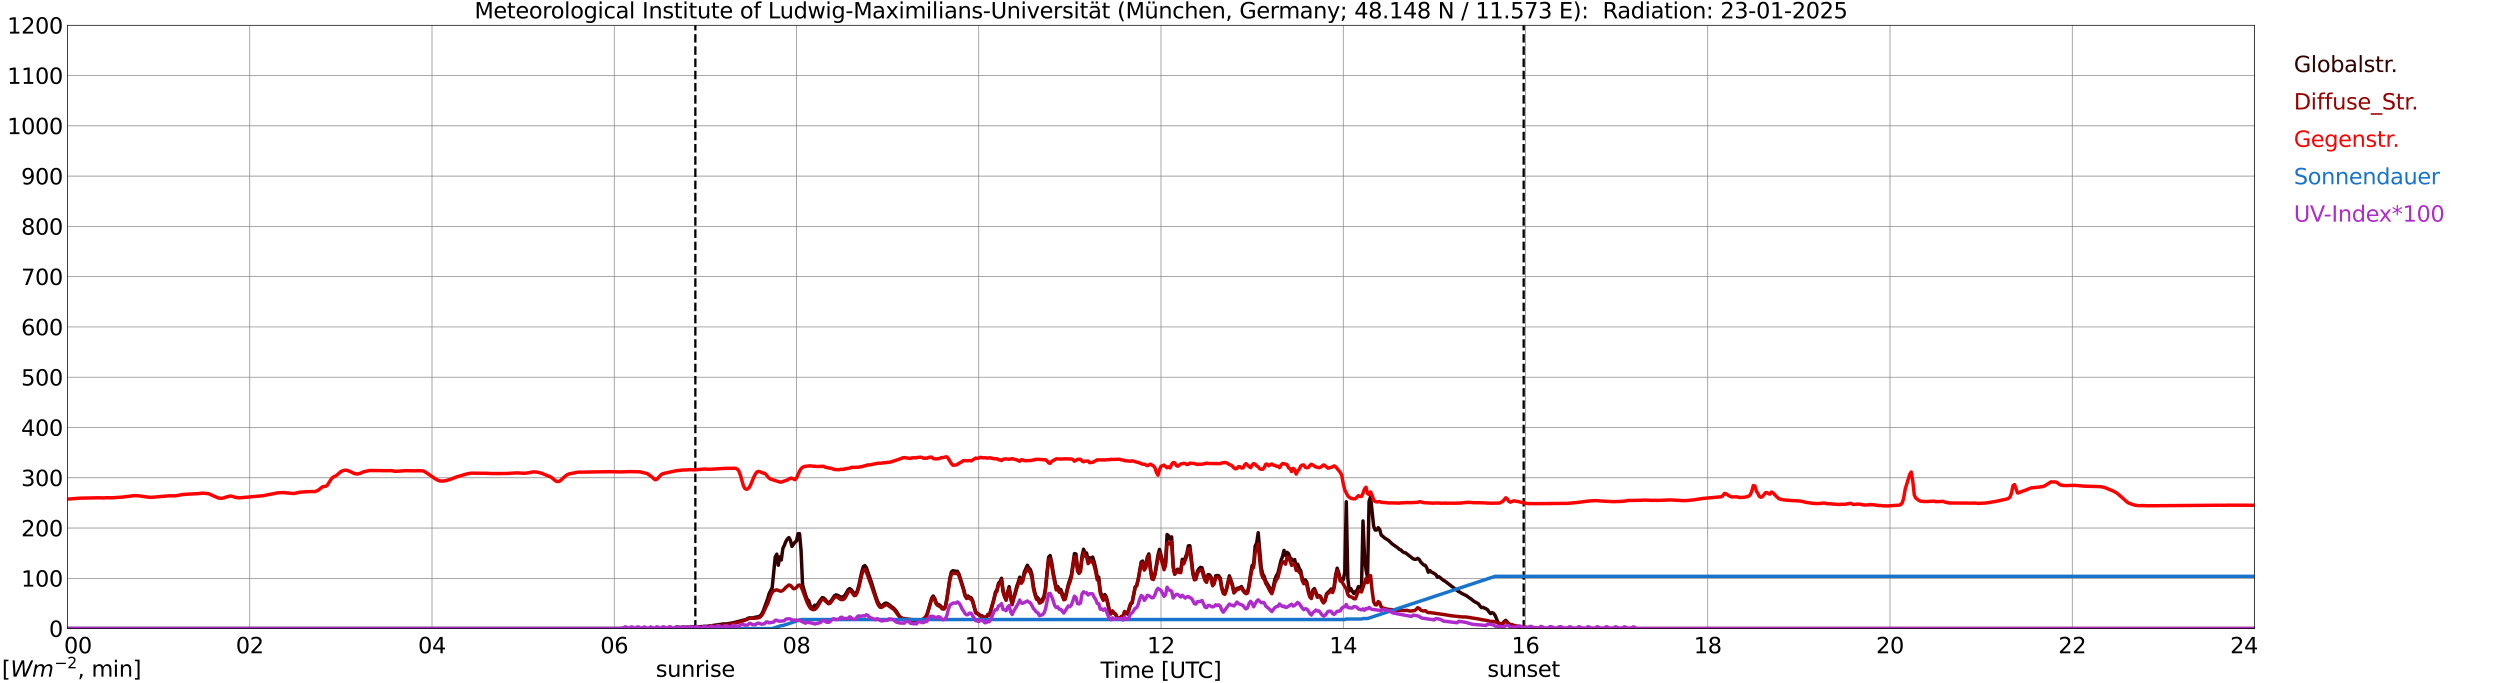 <?xml version="1.0" encoding="utf-8" standalone="no"?>
<!DOCTYPE svg PUBLIC "-//W3C//DTD SVG 1.1//EN"
  "http://www.w3.org/Graphics/SVG/1.1/DTD/svg11.dtd">
<svg xmlns:xlink="http://www.w3.org/1999/xlink" width="1085.4pt" height="296.64pt" viewBox="0 0 1085.4 296.64" xmlns="http://www.w3.org/2000/svg" version="1.1">
 <defs>
  <style type="text/css">*{stroke-linejoin: round; stroke-linecap: butt}</style>
 </defs>
 <g id="figure_1">
  <g id="patch_1">
   <path d="M 0 296.64 
L 1085.4 296.64 
L 1085.4 0 
L 0 0 
z
" style="fill: #ffffff"/>
  </g>
  <g id="axes_1">
   <g id="patch_2">
    <path d="M 29.306 272.909 
L 978.814 272.909 
L 978.814 10.976 
L 29.306 10.976 
z
" style="fill: #ffffff"/>
   </g>
   <g id="patch_3">
    <path d="M 978.814 272.909 
L 978.814 272.909 
L 978.814 10.976 
L 978.814 10.976 
z
" clip-path="url(#p2afbf00deb)" style="fill: #d3d3d3; opacity: 0.25; stroke: #d3d3d3; stroke-linejoin: miter"/>
   </g>
   <g id="matplotlib.axis_1">
    <g id="xtick_1">
     <g id="line2d_1">
      <path d="M 29.306 272.909 
L 29.306 10.976 
" clip-path="url(#p2afbf00deb)" style="fill: none; stroke: #808080; stroke-width: 0.3; stroke-linecap: square"/>
     </g>
     <g id="line2d_2"/>
     <g id="text_1">
      <!--    00 -->
      <g transform="translate(18.733 283.627) scale(0.095 -0.095)">
       <defs>
        <path id="DejaVuSans-20" transform="scale(0.016)"/>
        <path id="DejaVuSans-30" d="M 2034 4250 
Q 1547 4250 1301 3770 
Q 1056 3291 1056 2328 
Q 1056 1369 1301 889 
Q 1547 409 2034 409 
Q 2525 409 2770 889 
Q 3016 1369 3016 2328 
Q 3016 3291 2770 3770 
Q 2525 4250 2034 4250 
z
M 2034 4750 
Q 2819 4750 3233 4129 
Q 3647 3509 3647 2328 
Q 3647 1150 3233 529 
Q 2819 -91 2034 -91 
Q 1250 -91 836 529 
Q 422 1150 422 2328 
Q 422 3509 836 4129 
Q 1250 4750 2034 4750 
z
" transform="scale(0.016)"/>
       </defs>
       <use xlink:href="#DejaVuSans-20"/>
       <use xlink:href="#DejaVuSans-20" transform="translate(31.787 0)"/>
       <use xlink:href="#DejaVuSans-20" transform="translate(63.574 0)"/>
       <use xlink:href="#DejaVuSans-30" transform="translate(95.361 0)"/>
       <use xlink:href="#DejaVuSans-30" transform="translate(158.984 0)"/>
      </g>
     </g>
    </g>
    <g id="xtick_2">
     <g id="line2d_3">
      <path d="M 108.431 272.909 
L 108.431 10.976 
" clip-path="url(#p2afbf00deb)" style="fill: none; stroke: #808080; stroke-width: 0.3; stroke-linecap: square"/>
     </g>
     <g id="line2d_4"/>
     <g id="text_2">
      <!-- 02 -->
      <g transform="translate(102.387 283.627) scale(0.095 -0.095)">
       <defs>
        <path id="DejaVuSans-32" d="M 1228 531 
L 3431 531 
L 3431 0 
L 469 0 
L 469 531 
Q 828 903 1448 1529 
Q 2069 2156 2228 2338 
Q 2531 2678 2651 2914 
Q 2772 3150 2772 3378 
Q 2772 3750 2511 3984 
Q 2250 4219 1831 4219 
Q 1534 4219 1204 4116 
Q 875 4013 500 3803 
L 500 4441 
Q 881 4594 1212 4672 
Q 1544 4750 1819 4750 
Q 2544 4750 2975 4387 
Q 3406 4025 3406 3419 
Q 3406 3131 3298 2873 
Q 3191 2616 2906 2266 
Q 2828 2175 2409 1742 
Q 1991 1309 1228 531 
z
" transform="scale(0.016)"/>
       </defs>
       <use xlink:href="#DejaVuSans-30"/>
       <use xlink:href="#DejaVuSans-32" transform="translate(63.623 0)"/>
      </g>
     </g>
    </g>
    <g id="xtick_3">
     <g id="line2d_5">
      <path d="M 187.557 272.909 
L 187.557 10.976 
" clip-path="url(#p2afbf00deb)" style="fill: none; stroke: #808080; stroke-width: 0.3; stroke-linecap: square"/>
     </g>
     <g id="line2d_6"/>
     <g id="text_3">
      <!-- 04 -->
      <g transform="translate(181.513 283.627) scale(0.095 -0.095)">
       <defs>
        <path id="DejaVuSans-34" d="M 2419 4116 
L 825 1625 
L 2419 1625 
L 2419 4116 
z
M 2253 4666 
L 3047 4666 
L 3047 1625 
L 3713 1625 
L 3713 1100 
L 3047 1100 
L 3047 0 
L 2419 0 
L 2419 1100 
L 313 1100 
L 313 1709 
L 2253 4666 
z
" transform="scale(0.016)"/>
       </defs>
       <use xlink:href="#DejaVuSans-30"/>
       <use xlink:href="#DejaVuSans-34" transform="translate(63.623 0)"/>
      </g>
     </g>
    </g>
    <g id="xtick_4">
     <g id="line2d_7">
      <path d="M 266.683 272.909 
L 266.683 10.976 
" clip-path="url(#p2afbf00deb)" style="fill: none; stroke: #808080; stroke-width: 0.3; stroke-linecap: square"/>
     </g>
     <g id="line2d_8"/>
     <g id="text_4">
      <!-- 06 -->
      <g transform="translate(260.638 283.627) scale(0.095 -0.095)">
       <defs>
        <path id="DejaVuSans-36" d="M 2113 2584 
Q 1688 2584 1439 2293 
Q 1191 2003 1191 1497 
Q 1191 994 1439 701 
Q 1688 409 2113 409 
Q 2538 409 2786 701 
Q 3034 994 3034 1497 
Q 3034 2003 2786 2293 
Q 2538 2584 2113 2584 
z
M 3366 4563 
L 3366 3988 
Q 3128 4100 2886 4159 
Q 2644 4219 2406 4219 
Q 1781 4219 1451 3797 
Q 1122 3375 1075 2522 
Q 1259 2794 1537 2939 
Q 1816 3084 2150 3084 
Q 2853 3084 3261 2657 
Q 3669 2231 3669 1497 
Q 3669 778 3244 343 
Q 2819 -91 2113 -91 
Q 1303 -91 875 529 
Q 447 1150 447 2328 
Q 447 3434 972 4092 
Q 1497 4750 2381 4750 
Q 2619 4750 2861 4703 
Q 3103 4656 3366 4563 
z
" transform="scale(0.016)"/>
       </defs>
       <use xlink:href="#DejaVuSans-30"/>
       <use xlink:href="#DejaVuSans-36" transform="translate(63.623 0)"/>
      </g>
     </g>
    </g>
    <g id="xtick_5">
     <g id="line2d_9">
      <path d="M 345.808 272.909 
L 345.808 10.976 
" clip-path="url(#p2afbf00deb)" style="fill: none; stroke: #808080; stroke-width: 0.3; stroke-linecap: square"/>
     </g>
     <g id="line2d_10"/>
     <g id="text_5">
      <!-- 08 -->
      <g transform="translate(339.764 283.627) scale(0.095 -0.095)">
       <defs>
        <path id="DejaVuSans-38" d="M 2034 2216 
Q 1584 2216 1326 1975 
Q 1069 1734 1069 1313 
Q 1069 891 1326 650 
Q 1584 409 2034 409 
Q 2484 409 2743 651 
Q 3003 894 3003 1313 
Q 3003 1734 2745 1975 
Q 2488 2216 2034 2216 
z
M 1403 2484 
Q 997 2584 770 2862 
Q 544 3141 544 3541 
Q 544 4100 942 4425 
Q 1341 4750 2034 4750 
Q 2731 4750 3128 4425 
Q 3525 4100 3525 3541 
Q 3525 3141 3298 2862 
Q 3072 2584 2669 2484 
Q 3125 2378 3379 2068 
Q 3634 1759 3634 1313 
Q 3634 634 3220 271 
Q 2806 -91 2034 -91 
Q 1263 -91 848 271 
Q 434 634 434 1313 
Q 434 1759 690 2068 
Q 947 2378 1403 2484 
z
M 1172 3481 
Q 1172 3119 1398 2916 
Q 1625 2713 2034 2713 
Q 2441 2713 2670 2916 
Q 2900 3119 2900 3481 
Q 2900 3844 2670 4047 
Q 2441 4250 2034 4250 
Q 1625 4250 1398 4047 
Q 1172 3844 1172 3481 
z
" transform="scale(0.016)"/>
       </defs>
       <use xlink:href="#DejaVuSans-30"/>
       <use xlink:href="#DejaVuSans-38" transform="translate(63.623 0)"/>
      </g>
     </g>
    </g>
    <g id="xtick_6">
     <g id="line2d_11">
      <path d="M 424.934 272.909 
L 424.934 10.976 
" clip-path="url(#p2afbf00deb)" style="fill: none; stroke: #808080; stroke-width: 0.3; stroke-linecap: square"/>
     </g>
     <g id="line2d_12"/>
     <g id="text_6">
      <!-- 10 -->
      <g transform="translate(418.89 283.627) scale(0.095 -0.095)">
       <defs>
        <path id="DejaVuSans-31" d="M 794 531 
L 1825 531 
L 1825 4091 
L 703 3866 
L 703 4441 
L 1819 4666 
L 2450 4666 
L 2450 531 
L 3481 531 
L 3481 0 
L 794 0 
L 794 531 
z
" transform="scale(0.016)"/>
       </defs>
       <use xlink:href="#DejaVuSans-31"/>
       <use xlink:href="#DejaVuSans-30" transform="translate(63.623 0)"/>
      </g>
     </g>
    </g>
    <g id="xtick_7">
     <g id="line2d_13">
      <path d="M 504.06 272.909 
L 504.06 10.976 
" clip-path="url(#p2afbf00deb)" style="fill: none; stroke: #808080; stroke-width: 0.3; stroke-linecap: square"/>
     </g>
     <g id="line2d_14"/>
     <g id="text_7">
      <!-- 12 -->
      <g transform="translate(498.015 283.627) scale(0.095 -0.095)">
       <use xlink:href="#DejaVuSans-31"/>
       <use xlink:href="#DejaVuSans-32" transform="translate(63.623 0)"/>
      </g>
     </g>
    </g>
    <g id="xtick_8">
     <g id="line2d_15">
      <path d="M 583.185 272.909 
L 583.185 10.976 
" clip-path="url(#p2afbf00deb)" style="fill: none; stroke: #808080; stroke-width: 0.3; stroke-linecap: square"/>
     </g>
     <g id="line2d_16"/>
     <g id="text_8">
      <!-- 14 -->
      <g transform="translate(577.141 283.627) scale(0.095 -0.095)">
       <use xlink:href="#DejaVuSans-31"/>
       <use xlink:href="#DejaVuSans-34" transform="translate(63.623 0)"/>
      </g>
     </g>
    </g>
    <g id="xtick_9">
     <g id="line2d_17">
      <path d="M 662.311 272.909 
L 662.311 10.976 
" clip-path="url(#p2afbf00deb)" style="fill: none; stroke: #808080; stroke-width: 0.3; stroke-linecap: square"/>
     </g>
     <g id="line2d_18"/>
     <g id="text_9">
      <!-- 16 -->
      <g transform="translate(656.267 283.627) scale(0.095 -0.095)">
       <use xlink:href="#DejaVuSans-31"/>
       <use xlink:href="#DejaVuSans-36" transform="translate(63.623 0)"/>
      </g>
     </g>
    </g>
    <g id="xtick_10">
     <g id="line2d_19">
      <path d="M 741.437 272.909 
L 741.437 10.976 
" clip-path="url(#p2afbf00deb)" style="fill: none; stroke: #808080; stroke-width: 0.3; stroke-linecap: square"/>
     </g>
     <g id="line2d_20"/>
     <g id="text_10">
      <!-- 18 -->
      <g transform="translate(735.392 283.627) scale(0.095 -0.095)">
       <use xlink:href="#DejaVuSans-31"/>
       <use xlink:href="#DejaVuSans-38" transform="translate(63.623 0)"/>
      </g>
     </g>
    </g>
    <g id="xtick_11">
     <g id="line2d_21">
      <path d="M 820.562 272.909 
L 820.562 10.976 
" clip-path="url(#p2afbf00deb)" style="fill: none; stroke: #808080; stroke-width: 0.3; stroke-linecap: square"/>
     </g>
     <g id="line2d_22"/>
     <g id="text_11">
      <!-- 20 -->
      <g transform="translate(814.518 283.627) scale(0.095 -0.095)">
       <use xlink:href="#DejaVuSans-32"/>
       <use xlink:href="#DejaVuSans-30" transform="translate(63.623 0)"/>
      </g>
     </g>
    </g>
    <g id="xtick_12">
     <g id="line2d_23">
      <path d="M 899.688 272.909 
L 899.688 10.976 
" clip-path="url(#p2afbf00deb)" style="fill: none; stroke: #808080; stroke-width: 0.3; stroke-linecap: square"/>
     </g>
     <g id="line2d_24"/>
     <g id="text_12">
      <!-- 22 -->
      <g transform="translate(893.644 283.627) scale(0.095 -0.095)">
       <use xlink:href="#DejaVuSans-32"/>
       <use xlink:href="#DejaVuSans-32" transform="translate(63.623 0)"/>
      </g>
     </g>
    </g>
    <g id="xtick_13">
     <g id="line2d_25">
      <path d="M 978.814 272.909 
L 978.814 10.976 
" clip-path="url(#p2afbf00deb)" style="fill: none; stroke: #808080; stroke-width: 0.3; stroke-linecap: square"/>
     </g>
     <g id="line2d_26"/>
     <g id="text_13">
      <!-- 24    -->
      <g transform="translate(968.241 283.627) scale(0.095 -0.095)">
       <use xlink:href="#DejaVuSans-32"/>
       <use xlink:href="#DejaVuSans-34" transform="translate(63.623 0)"/>
       <use xlink:href="#DejaVuSans-20" transform="translate(127.246 0)"/>
       <use xlink:href="#DejaVuSans-20" transform="translate(159.033 0)"/>
       <use xlink:href="#DejaVuSans-20" transform="translate(190.82 0)"/>
      </g>
     </g>
    </g>
    <g id="text_14">
     <!-- Time [UTC] -->
     <g transform="translate(477.806 294.322) scale(0.095 -0.095)">
      <defs>
       <path id="DejaVuSans-54" d="M -19 4666 
L 3928 4666 
L 3928 4134 
L 2272 4134 
L 2272 0 
L 1638 0 
L 1638 4134 
L -19 4134 
L -19 4666 
z
" transform="scale(0.016)"/>
       <path id="DejaVuSans-69" d="M 603 3500 
L 1178 3500 
L 1178 0 
L 603 0 
L 603 3500 
z
M 603 4863 
L 1178 4863 
L 1178 4134 
L 603 4134 
L 603 4863 
z
" transform="scale(0.016)"/>
       <path id="DejaVuSans-6d" d="M 3328 2828 
Q 3544 3216 3844 3400 
Q 4144 3584 4550 3584 
Q 5097 3584 5394 3201 
Q 5691 2819 5691 2113 
L 5691 0 
L 5113 0 
L 5113 2094 
Q 5113 2597 4934 2840 
Q 4756 3084 4391 3084 
Q 3944 3084 3684 2787 
Q 3425 2491 3425 1978 
L 3425 0 
L 2847 0 
L 2847 2094 
Q 2847 2600 2669 2842 
Q 2491 3084 2119 3084 
Q 1678 3084 1418 2786 
Q 1159 2488 1159 1978 
L 1159 0 
L 581 0 
L 581 3500 
L 1159 3500 
L 1159 2956 
Q 1356 3278 1631 3431 
Q 1906 3584 2284 3584 
Q 2666 3584 2933 3390 
Q 3200 3197 3328 2828 
z
" transform="scale(0.016)"/>
       <path id="DejaVuSans-65" d="M 3597 1894 
L 3597 1613 
L 953 1613 
Q 991 1019 1311 708 
Q 1631 397 2203 397 
Q 2534 397 2845 478 
Q 3156 559 3463 722 
L 3463 178 
Q 3153 47 2828 -22 
Q 2503 -91 2169 -91 
Q 1331 -91 842 396 
Q 353 884 353 1716 
Q 353 2575 817 3079 
Q 1281 3584 2069 3584 
Q 2775 3584 3186 3129 
Q 3597 2675 3597 1894 
z
M 3022 2063 
Q 3016 2534 2758 2815 
Q 2500 3097 2075 3097 
Q 1594 3097 1305 2825 
Q 1016 2553 972 2059 
L 3022 2063 
z
" transform="scale(0.016)"/>
       <path id="DejaVuSans-5b" d="M 550 4863 
L 1875 4863 
L 1875 4416 
L 1125 4416 
L 1125 -397 
L 1875 -397 
L 1875 -844 
L 550 -844 
L 550 4863 
z
" transform="scale(0.016)"/>
       <path id="DejaVuSans-55" d="M 556 4666 
L 1191 4666 
L 1191 1831 
Q 1191 1081 1462 751 
Q 1734 422 2344 422 
Q 2950 422 3222 751 
Q 3494 1081 3494 1831 
L 3494 4666 
L 4128 4666 
L 4128 1753 
Q 4128 841 3676 375 
Q 3225 -91 2344 -91 
Q 1459 -91 1007 375 
Q 556 841 556 1753 
L 556 4666 
z
" transform="scale(0.016)"/>
       <path id="DejaVuSans-43" d="M 4122 4306 
L 4122 3641 
Q 3803 3938 3442 4084 
Q 3081 4231 2675 4231 
Q 1875 4231 1450 3742 
Q 1025 3253 1025 2328 
Q 1025 1406 1450 917 
Q 1875 428 2675 428 
Q 3081 428 3442 575 
Q 3803 722 4122 1019 
L 4122 359 
Q 3791 134 3420 21 
Q 3050 -91 2638 -91 
Q 1578 -91 968 557 
Q 359 1206 359 2328 
Q 359 3453 968 4101 
Q 1578 4750 2638 4750 
Q 3056 4750 3426 4639 
Q 3797 4528 4122 4306 
z
" transform="scale(0.016)"/>
       <path id="DejaVuSans-5d" d="M 1947 4863 
L 1947 -844 
L 622 -844 
L 622 -397 
L 1369 -397 
L 1369 4416 
L 622 4416 
L 622 4863 
L 1947 4863 
z
" transform="scale(0.016)"/>
      </defs>
      <use xlink:href="#DejaVuSans-54"/>
      <use xlink:href="#DejaVuSans-69" transform="translate(57.959 0)"/>
      <use xlink:href="#DejaVuSans-6d" transform="translate(85.742 0)"/>
      <use xlink:href="#DejaVuSans-65" transform="translate(183.154 0)"/>
      <use xlink:href="#DejaVuSans-20" transform="translate(244.678 0)"/>
      <use xlink:href="#DejaVuSans-5b" transform="translate(276.465 0)"/>
      <use xlink:href="#DejaVuSans-55" transform="translate(315.479 0)"/>
      <use xlink:href="#DejaVuSans-54" transform="translate(388.672 0)"/>
      <use xlink:href="#DejaVuSans-43" transform="translate(443.881 0)"/>
      <use xlink:href="#DejaVuSans-5d" transform="translate(513.705 0)"/>
     </g>
    </g>
   </g>
   <g id="matplotlib.axis_2">
    <g id="ytick_1">
     <g id="line2d_27">
      <path d="M 29.306 272.909 
L 978.814 272.909 
" clip-path="url(#p2afbf00deb)" style="fill: none; stroke: #808080; stroke-width: 0.3; stroke-linecap: square"/>
     </g>
     <g id="line2d_28"/>
     <g id="text_15">
      <!-- 0 -->
      <g transform="translate(21.261 276.518) scale(0.095 -0.095)">
       <use xlink:href="#DejaVuSans-30"/>
      </g>
     </g>
    </g>
    <g id="ytick_2">
     <g id="line2d_29">
      <path d="M 29.306 251.081 
L 978.814 251.081 
" clip-path="url(#p2afbf00deb)" style="fill: none; stroke: #808080; stroke-width: 0.3; stroke-linecap: square"/>
     </g>
     <g id="line2d_30"/>
     <g id="text_16">
      <!-- 100 -->
      <g transform="translate(9.173 254.69) scale(0.095 -0.095)">
       <use xlink:href="#DejaVuSans-31"/>
       <use xlink:href="#DejaVuSans-30" transform="translate(63.623 0)"/>
       <use xlink:href="#DejaVuSans-30" transform="translate(127.246 0)"/>
      </g>
     </g>
    </g>
    <g id="ytick_3">
     <g id="line2d_31">
      <path d="M 29.306 229.253 
L 978.814 229.253 
" clip-path="url(#p2afbf00deb)" style="fill: none; stroke: #808080; stroke-width: 0.3; stroke-linecap: square"/>
     </g>
     <g id="line2d_32"/>
     <g id="text_17">
      <!-- 200 -->
      <g transform="translate(9.173 232.863) scale(0.095 -0.095)">
       <use xlink:href="#DejaVuSans-32"/>
       <use xlink:href="#DejaVuSans-30" transform="translate(63.623 0)"/>
       <use xlink:href="#DejaVuSans-30" transform="translate(127.246 0)"/>
      </g>
     </g>
    </g>
    <g id="ytick_4">
     <g id="line2d_33">
      <path d="M 29.306 207.426 
L 978.814 207.426 
" clip-path="url(#p2afbf00deb)" style="fill: none; stroke: #808080; stroke-width: 0.3; stroke-linecap: square"/>
     </g>
     <g id="line2d_34"/>
     <g id="text_18">
      <!-- 300 -->
      <g transform="translate(9.173 211.035) scale(0.095 -0.095)">
       <defs>
        <path id="DejaVuSans-33" d="M 2597 2516 
Q 3050 2419 3304 2112 
Q 3559 1806 3559 1356 
Q 3559 666 3084 287 
Q 2609 -91 1734 -91 
Q 1441 -91 1130 -33 
Q 819 25 488 141 
L 488 750 
Q 750 597 1062 519 
Q 1375 441 1716 441 
Q 2309 441 2620 675 
Q 2931 909 2931 1356 
Q 2931 1769 2642 2001 
Q 2353 2234 1838 2234 
L 1294 2234 
L 1294 2753 
L 1863 2753 
Q 2328 2753 2575 2939 
Q 2822 3125 2822 3475 
Q 2822 3834 2567 4026 
Q 2313 4219 1838 4219 
Q 1578 4219 1281 4162 
Q 984 4106 628 3988 
L 628 4550 
Q 988 4650 1302 4700 
Q 1616 4750 1894 4750 
Q 2613 4750 3031 4423 
Q 3450 4097 3450 3541 
Q 3450 3153 3228 2886 
Q 3006 2619 2597 2516 
z
" transform="scale(0.016)"/>
       </defs>
       <use xlink:href="#DejaVuSans-33"/>
       <use xlink:href="#DejaVuSans-30" transform="translate(63.623 0)"/>
       <use xlink:href="#DejaVuSans-30" transform="translate(127.246 0)"/>
      </g>
     </g>
    </g>
    <g id="ytick_5">
     <g id="line2d_35">
      <path d="M 29.306 185.598 
L 978.814 185.598 
" clip-path="url(#p2afbf00deb)" style="fill: none; stroke: #808080; stroke-width: 0.3; stroke-linecap: square"/>
     </g>
     <g id="line2d_36"/>
     <g id="text_19">
      <!-- 400 -->
      <g transform="translate(9.173 189.207) scale(0.095 -0.095)">
       <use xlink:href="#DejaVuSans-34"/>
       <use xlink:href="#DejaVuSans-30" transform="translate(63.623 0)"/>
       <use xlink:href="#DejaVuSans-30" transform="translate(127.246 0)"/>
      </g>
     </g>
    </g>
    <g id="ytick_6">
     <g id="line2d_37">
      <path d="M 29.306 163.77 
L 978.814 163.77 
" clip-path="url(#p2afbf00deb)" style="fill: none; stroke: #808080; stroke-width: 0.3; stroke-linecap: square"/>
     </g>
     <g id="line2d_38"/>
     <g id="text_20">
      <!-- 500 -->
      <g transform="translate(9.173 167.379) scale(0.095 -0.095)">
       <defs>
        <path id="DejaVuSans-35" d="M 691 4666 
L 3169 4666 
L 3169 4134 
L 1269 4134 
L 1269 2991 
Q 1406 3038 1543 3061 
Q 1681 3084 1819 3084 
Q 2600 3084 3056 2656 
Q 3513 2228 3513 1497 
Q 3513 744 3044 326 
Q 2575 -91 1722 -91 
Q 1428 -91 1123 -41 
Q 819 9 494 109 
L 494 744 
Q 775 591 1075 516 
Q 1375 441 1709 441 
Q 2250 441 2565 725 
Q 2881 1009 2881 1497 
Q 2881 1984 2565 2268 
Q 2250 2553 1709 2553 
Q 1456 2553 1204 2497 
Q 953 2441 691 2322 
L 691 4666 
z
" transform="scale(0.016)"/>
       </defs>
       <use xlink:href="#DejaVuSans-35"/>
       <use xlink:href="#DejaVuSans-30" transform="translate(63.623 0)"/>
       <use xlink:href="#DejaVuSans-30" transform="translate(127.246 0)"/>
      </g>
     </g>
    </g>
    <g id="ytick_7">
     <g id="line2d_39">
      <path d="M 29.306 141.942 
L 978.814 141.942 
" clip-path="url(#p2afbf00deb)" style="fill: none; stroke: #808080; stroke-width: 0.3; stroke-linecap: square"/>
     </g>
     <g id="line2d_40"/>
     <g id="text_21">
      <!-- 600 -->
      <g transform="translate(9.173 145.551) scale(0.095 -0.095)">
       <use xlink:href="#DejaVuSans-36"/>
       <use xlink:href="#DejaVuSans-30" transform="translate(63.623 0)"/>
       <use xlink:href="#DejaVuSans-30" transform="translate(127.246 0)"/>
      </g>
     </g>
    </g>
    <g id="ytick_8">
     <g id="line2d_41">
      <path d="M 29.306 120.114 
L 978.814 120.114 
" clip-path="url(#p2afbf00deb)" style="fill: none; stroke: #808080; stroke-width: 0.3; stroke-linecap: square"/>
     </g>
     <g id="line2d_42"/>
     <g id="text_22">
      <!-- 700 -->
      <g transform="translate(9.173 123.724) scale(0.095 -0.095)">
       <defs>
        <path id="DejaVuSans-37" d="M 525 4666 
L 3525 4666 
L 3525 4397 
L 1831 0 
L 1172 0 
L 2766 4134 
L 525 4134 
L 525 4666 
z
" transform="scale(0.016)"/>
       </defs>
       <use xlink:href="#DejaVuSans-37"/>
       <use xlink:href="#DejaVuSans-30" transform="translate(63.623 0)"/>
       <use xlink:href="#DejaVuSans-30" transform="translate(127.246 0)"/>
      </g>
     </g>
    </g>
    <g id="ytick_9">
     <g id="line2d_43">
      <path d="M 29.306 98.287 
L 978.814 98.287 
" clip-path="url(#p2afbf00deb)" style="fill: none; stroke: #808080; stroke-width: 0.3; stroke-linecap: square"/>
     </g>
     <g id="line2d_44"/>
     <g id="text_23">
      <!-- 800 -->
      <g transform="translate(9.173 101.896) scale(0.095 -0.095)">
       <use xlink:href="#DejaVuSans-38"/>
       <use xlink:href="#DejaVuSans-30" transform="translate(63.623 0)"/>
       <use xlink:href="#DejaVuSans-30" transform="translate(127.246 0)"/>
      </g>
     </g>
    </g>
    <g id="ytick_10">
     <g id="line2d_45">
      <path d="M 29.306 76.459 
L 978.814 76.459 
" clip-path="url(#p2afbf00deb)" style="fill: none; stroke: #808080; stroke-width: 0.3; stroke-linecap: square"/>
     </g>
     <g id="line2d_46"/>
     <g id="text_24">
      <!-- 900 -->
      <g transform="translate(9.173 80.068) scale(0.095 -0.095)">
       <defs>
        <path id="DejaVuSans-39" d="M 703 97 
L 703 672 
Q 941 559 1184 500 
Q 1428 441 1663 441 
Q 2288 441 2617 861 
Q 2947 1281 2994 2138 
Q 2813 1869 2534 1725 
Q 2256 1581 1919 1581 
Q 1219 1581 811 2004 
Q 403 2428 403 3163 
Q 403 3881 828 4315 
Q 1253 4750 1959 4750 
Q 2769 4750 3195 4129 
Q 3622 3509 3622 2328 
Q 3622 1225 3098 567 
Q 2575 -91 1691 -91 
Q 1453 -91 1209 -44 
Q 966 3 703 97 
z
M 1959 2075 
Q 2384 2075 2632 2365 
Q 2881 2656 2881 3163 
Q 2881 3666 2632 3958 
Q 2384 4250 1959 4250 
Q 1534 4250 1286 3958 
Q 1038 3666 1038 3163 
Q 1038 2656 1286 2365 
Q 1534 2075 1959 2075 
z
" transform="scale(0.016)"/>
       </defs>
       <use xlink:href="#DejaVuSans-39"/>
       <use xlink:href="#DejaVuSans-30" transform="translate(63.623 0)"/>
       <use xlink:href="#DejaVuSans-30" transform="translate(127.246 0)"/>
      </g>
     </g>
    </g>
    <g id="ytick_11">
     <g id="line2d_47">
      <path d="M 29.306 54.631 
L 978.814 54.631 
" clip-path="url(#p2afbf00deb)" style="fill: none; stroke: #808080; stroke-width: 0.3; stroke-linecap: square"/>
     </g>
     <g id="line2d_48"/>
     <g id="text_25">
      <!-- 1000 -->
      <g transform="translate(3.128 58.24) scale(0.095 -0.095)">
       <use xlink:href="#DejaVuSans-31"/>
       <use xlink:href="#DejaVuSans-30" transform="translate(63.623 0)"/>
       <use xlink:href="#DejaVuSans-30" transform="translate(127.246 0)"/>
       <use xlink:href="#DejaVuSans-30" transform="translate(190.869 0)"/>
      </g>
     </g>
    </g>
    <g id="ytick_12">
     <g id="line2d_49">
      <path d="M 29.306 32.803 
L 978.814 32.803 
" clip-path="url(#p2afbf00deb)" style="fill: none; stroke: #808080; stroke-width: 0.3; stroke-linecap: square"/>
     </g>
     <g id="line2d_50"/>
     <g id="text_26">
      <!-- 1100 -->
      <g transform="translate(3.128 36.413) scale(0.095 -0.095)">
       <use xlink:href="#DejaVuSans-31"/>
       <use xlink:href="#DejaVuSans-31" transform="translate(63.623 0)"/>
       <use xlink:href="#DejaVuSans-30" transform="translate(127.246 0)"/>
       <use xlink:href="#DejaVuSans-30" transform="translate(190.869 0)"/>
      </g>
     </g>
    </g>
    <g id="ytick_13">
     <g id="line2d_51">
      <path d="M 29.306 10.976 
L 978.814 10.976 
" clip-path="url(#p2afbf00deb)" style="fill: none; stroke: #808080; stroke-width: 0.3; stroke-linecap: square"/>
     </g>
     <g id="line2d_52"/>
     <g id="text_27">
      <!-- 1200 -->
      <g transform="translate(3.128 14.585) scale(0.095 -0.095)">
       <use xlink:href="#DejaVuSans-31"/>
       <use xlink:href="#DejaVuSans-32" transform="translate(63.623 0)"/>
       <use xlink:href="#DejaVuSans-30" transform="translate(127.246 0)"/>
       <use xlink:href="#DejaVuSans-30" transform="translate(190.869 0)"/>
      </g>
     </g>
    </g>
   </g>
   <g id="line2d_53">
    <path d="M 301.894 272.909 
L 301.894 10.976 
" clip-path="url(#p2afbf00deb)" style="fill: none; stroke-dasharray: 3.7,1.6; stroke-dashoffset: 0; stroke: #000000"/>
   </g>
   <g id="line2d_54">
    <path d="M 661.52 272.909 
L 661.52 10.976 
" clip-path="url(#p2afbf00deb)" style="fill: none; stroke-dasharray: 3.7,1.6; stroke-dashoffset: 0; stroke: #000000"/>
   </g>
   <g id="line2d_55">
    <path d="M 29.306 272.909 
L 293.058 272.909 
L 293.717 272.237 
L 295.696 272.389 
L 302.289 272.136 
L 304.267 272.084 
L 306.246 271.916 
L 306.905 271.916 
L 308.224 271.748 
L 314.158 270.885 
L 315.477 270.87 
L 318.114 270.431 
L 324.049 268.91 
L 324.708 268.456 
L 325.368 268.253 
L 326.686 268.321 
L 328.005 267.95 
L 329.324 267.729 
L 329.983 267.408 
L 330.643 266.684 
L 331.302 265.418 
L 333.28 259.998 
L 333.94 257.719 
L 335.258 255.102 
L 336.577 241.8 
L 337.236 240.584 
L 337.896 245.395 
L 338.555 241.732 
L 339.215 243.099 
L 339.874 238.152 
L 340.533 236.751 
L 341.193 235.081 
L 341.852 234.001 
L 342.512 233.392 
L 343.171 234.643 
L 343.83 237.225 
L 345.149 235.385 
L 345.808 234.911 
L 346.468 231.705 
L 347.127 231.705 
L 347.787 238.98 
L 348.446 253.886 
L 349.765 258.393 
L 350.424 260.268 
L 351.083 260.725 
L 351.743 262.883 
L 352.402 263.711 
L 353.062 263.813 
L 353.721 262.75 
L 354.38 262.951 
L 355.04 262.294 
L 355.699 261.146 
L 357.018 259.456 
L 357.677 259.659 
L 358.337 260.301 
L 358.996 261.146 
L 359.655 261.702 
L 360.315 261.331 
L 360.974 260.622 
L 362.293 258.647 
L 362.952 258.275 
L 363.612 258.428 
L 364.93 259.188 
L 365.59 259.221 
L 366.249 259.002 
L 366.909 258.376 
L 368.227 256.029 
L 368.887 255.54 
L 369.546 255.946 
L 370.865 257.787 
L 371.524 257.719 
L 372.184 256.536 
L 372.843 254.224 
L 374.162 248.163 
L 374.821 245.986 
L 375.481 245.548 
L 376.14 246.475 
L 378.118 252.113 
L 380.096 258.529 
L 380.756 260.419 
L 381.415 261.871 
L 382.074 262.818 
L 382.734 263.054 
L 383.393 262.648 
L 384.053 262.006 
L 384.712 261.82 
L 385.371 262.108 
L 386.031 262.547 
L 387.349 263.593 
L 388.009 264.084 
L 388.668 264.758 
L 389.328 265.653 
L 390.646 267.797 
L 391.306 268.303 
L 392.624 268.792 
L 393.284 268.945 
L 393.943 268.91 
L 395.921 269.231 
L 399.878 269.536 
L 401.196 268.471 
L 401.856 267.932 
L 402.515 266.631 
L 404.493 259.677 
L 405.153 258.764 
L 405.812 259.795 
L 406.471 261.72 
L 407.131 262.362 
L 407.79 262.63 
L 408.45 263.154 
L 409.109 263.896 
L 409.768 264.049 
L 410.428 263.239 
L 411.087 259.93 
L 412.406 250.915 
L 413.065 248.298 
L 413.725 247.759 
L 415.043 248.045 
L 415.703 248.045 
L 416.362 249.278 
L 418.34 255.676 
L 419 258.275 
L 419.659 259.406 
L 420.318 258.764 
L 420.978 259.338 
L 421.637 259.524 
L 422.297 260.825 
L 423.615 265.671 
L 424.275 266.26 
L 424.934 266.631 
L 425.593 267.223 
L 426.253 267.308 
L 427.572 268.1 
L 428.231 267.965 
L 428.89 266.766 
L 429.55 267.055 
L 431.528 260.015 
L 432.187 257.044 
L 432.847 256.029 
L 433.506 253.244 
L 434.165 252.552 
L 434.825 251.068 
L 435.484 256.3 
L 436.144 258.631 
L 436.803 260.015 
L 437.462 257.06 
L 438.122 254.713 
L 438.781 259.002 
L 439.44 261.923 
L 440.1 259.323 
L 440.759 257.263 
L 441.419 254.595 
L 442.078 252.773 
L 442.737 250.577 
L 443.397 252.249 
L 444.056 251.507 
L 444.716 248.333 
L 446.034 245.412 
L 446.694 246.628 
L 447.353 247.27 
L 448.012 249.464 
L 448.672 254.443 
L 449.331 257.381 
L 449.991 259.256 
L 450.65 259.592 
L 451.309 260.925 
L 451.969 260.707 
L 452.628 260.133 
L 453.287 258.85 
L 453.947 254.916 
L 455.266 241.883 
L 455.925 241.191 
L 456.584 244.061 
L 457.244 248.35 
L 458.563 255.034 
L 459.222 254.646 
L 459.881 255.964 
L 460.541 255.896 
L 461.859 259.406 
L 462.519 259.238 
L 463.838 253.65 
L 465.156 249.564 
L 466.475 240.348 
L 467.134 240.499 
L 467.794 246.475 
L 468.453 247.741 
L 469.113 246.829 
L 469.772 241.376 
L 470.431 238.456 
L 471.091 240.043 
L 471.75 240.095 
L 472.409 243.234 
L 473.069 242.171 
L 473.728 242.289 
L 474.388 241.883 
L 475.047 244.011 
L 475.706 246.711 
L 476.366 250.308 
L 477.025 250.577 
L 477.685 256.553 
L 478.344 258.631 
L 479.003 259.88 
L 479.663 258.123 
L 480.322 259.17 
L 480.981 261.82 
L 481.641 265.164 
L 482.3 266.563 
L 482.96 265.365 
L 483.619 266.177 
L 484.278 266.548 
L 484.938 267.832 
L 485.597 268.674 
L 486.256 268.456 
L 486.916 267.611 
L 487.575 268.032 
L 488.235 265.653 
L 488.894 266.227 
L 489.553 266.631 
L 490.872 262.294 
L 491.532 261.788 
L 492.85 254.934 
L 493.51 254.274 
L 494.169 251.472 
L 495.488 243.943 
L 496.147 243.59 
L 496.807 247.082 
L 497.466 245.969 
L 498.125 241.85 
L 498.785 240.484 
L 499.444 246.39 
L 500.103 250.73 
L 500.763 251.151 
L 501.422 249.175 
L 502.741 240.99 
L 503.4 238.524 
L 505.379 245.969 
L 506.038 244.164 
L 506.697 232.076 
L 507.357 232.615 
L 508.016 234.169 
L 508.675 233.106 
L 509.335 245.53 
L 509.994 249.093 
L 511.313 247.117 
L 511.972 247.421 
L 512.632 247.859 
L 513.291 242.845 
L 513.95 243.911 
L 515.269 240.348 
L 515.929 236.989 
L 516.588 236.921 
L 517.907 248.433 
L 518.566 250.965 
L 519.226 250.697 
L 519.885 247.977 
L 520.544 246.914 
L 521.204 246.323 
L 521.863 246.51 
L 523.182 251.286 
L 523.841 252.231 
L 524.501 249.464 
L 525.16 249.599 
L 525.819 250.629 
L 526.479 253.447 
L 527.138 252.823 
L 527.797 249.987 
L 528.457 249.852 
L 529.116 249.987 
L 529.776 250.933 
L 530.435 254.883 
L 531.094 256.959 
L 531.754 257.533 
L 532.413 255.929 
L 533.732 250.003 
L 535.051 253.735 
L 535.71 256.924 
L 536.369 256.318 
L 537.029 255.423 
L 537.688 255.39 
L 539.007 254.68 
L 539.666 255.979 
L 540.326 256.756 
L 540.985 257.23 
L 541.644 257.044 
L 542.304 253.818 
L 542.963 249.125 
L 543.623 245.53 
L 544.282 244.871 
L 544.941 237.089 
L 545.601 235.706 
L 546.26 231.283 
L 547.579 246.493 
L 548.238 249.278 
L 548.898 250.341 
L 549.557 252.417 
L 550.876 254.528 
L 551.535 255.929 
L 552.195 256.756 
L 552.854 254.613 
L 553.513 251.507 
L 554.173 249.92 
L 554.832 248.839 
L 556.151 243.352 
L 556.81 241.63 
L 557.47 238.962 
L 558.129 241.226 
L 558.788 239.807 
L 559.448 240.381 
L 560.107 242.121 
L 561.426 243.437 
L 562.085 242.931 
L 562.745 245.716 
L 563.404 244.974 
L 564.063 246.746 
L 564.723 247.776 
L 565.382 251 
L 566.042 252.469 
L 566.701 251.742 
L 567.36 252.755 
L 568.02 256.014 
L 568.679 258.681 
L 569.338 259.541 
L 569.998 256.165 
L 570.657 255.54 
L 571.317 257.077 
L 571.976 258.935 
L 572.635 258.546 
L 573.295 258.917 
L 573.954 260.419 
L 574.613 261.467 
L 575.273 260.725 
L 575.932 257.787 
L 577.251 256.553 
L 577.91 255.726 
L 578.57 256.571 
L 579.229 254.731 
L 579.889 249.632 
L 580.548 246.696 
L 581.207 248.687 
L 581.867 251.253 
L 582.526 251.271 
L 583.185 251.692 
L 583.845 248.518 
L 584.504 217.829 
L 585.164 251.136 
L 585.823 256.571 
L 586.482 255.558 
L 587.142 256.739 
L 587.801 257.684 
L 588.46 256.791 
L 589.12 256.368 
L 589.779 254.68 
L 590.439 255.237 
L 591.098 255.473 
L 591.757 226.167 
L 592.417 241.614 
L 593.076 247.506 
L 593.736 250.73 
L 594.395 217.641 
L 595.054 215.751 
L 596.373 228.395 
L 597.032 230.118 
L 597.692 230.118 
L 598.351 229.105 
L 599.011 229.864 
L 599.67 232.346 
L 600.329 232.785 
L 600.989 233.442 
L 602.307 234.287 
L 602.967 234.725 
L 604.286 236.042 
L 606.923 237.917 
L 607.582 238.524 
L 608.242 238.794 
L 608.901 239.469 
L 609.561 239.892 
L 610.22 240.01 
L 613.517 242.592 
L 614.176 242.813 
L 614.836 242.813 
L 615.495 242.407 
L 616.154 242.863 
L 616.814 244.011 
L 618.133 245.295 
L 618.792 245.48 
L 619.451 246.51 
L 620.111 248.451 
L 620.77 247.691 
L 621.429 248.35 
L 622.089 248.636 
L 623.408 249.464 
L 624.067 250.629 
L 624.726 250.391 
L 626.705 251.978 
L 627.364 252.299 
L 628.683 253.329 
L 633.298 256.874 
L 633.958 257.162 
L 634.617 257.634 
L 636.595 258.579 
L 637.914 259.541 
L 638.573 259.963 
L 639.892 261.043 
L 641.87 262.124 
L 642.53 263.086 
L 643.189 263.796 
L 643.848 263.678 
L 645.167 264.302 
L 645.827 264.708 
L 646.486 265.686 
L 647.145 266.395 
L 647.805 265.974 
L 648.464 266.295 
L 649.123 267.19 
L 650.442 270.379 
L 651.102 270.785 
L 651.761 270.97 
L 652.42 270.767 
L 653.08 269.79 
L 653.739 269.333 
L 654.399 270.025 
L 655.058 270.903 
L 656.377 271.342 
L 657.036 271.73 
L 660.333 272.507 
L 662.97 272.793 
L 664.289 272.843 
L 665.608 272.909 
L 978.154 272.909 
L 978.154 272.909 
" clip-path="url(#p2afbf00deb)" style="fill: none; stroke: #330000; stroke-width: 1.5; stroke-linecap: square"/>
   </g>
   <g id="line2d_56">
    <path d="M 29.306 272.909 
L 293.058 272.909 
L 293.717 272.536 
L 302.289 272.494 
L 303.608 272.409 
L 304.927 272.367 
L 308.883 271.948 
L 310.861 271.737 
L 313.499 271.444 
L 315.477 271.359 
L 318.774 270.645 
L 322.73 269.554 
L 325.368 268.462 
L 328.005 268.38 
L 329.324 268.211 
L 329.983 267.917 
L 330.643 267.247 
L 331.302 266.238 
L 332.621 263.385 
L 333.28 262.126 
L 334.599 258.43 
L 335.258 257.215 
L 335.918 256.416 
L 337.236 256.08 
L 338.555 256.584 
L 339.215 256.669 
L 339.874 256.333 
L 340.533 255.746 
L 341.193 254.988 
L 342.512 253.982 
L 343.171 254.15 
L 344.49 255.578 
L 345.149 255.534 
L 345.808 255.032 
L 346.468 254.191 
L 347.127 253.982 
L 347.787 254.737 
L 348.446 256.248 
L 350.424 261.537 
L 351.083 262.881 
L 351.743 263.931 
L 352.402 264.477 
L 353.062 264.728 
L 353.721 264.56 
L 354.38 264.055 
L 355.04 263.174 
L 356.359 260.908 
L 357.018 260.194 
L 357.677 260.321 
L 359.655 262.126 
L 360.315 261.999 
L 360.974 261.203 
L 361.634 260.194 
L 362.293 259.397 
L 362.952 259.103 
L 363.612 259.312 
L 364.93 260.236 
L 365.59 260.362 
L 366.249 260.194 
L 366.909 259.607 
L 368.227 257.171 
L 368.887 256.501 
L 369.546 256.793 
L 370.865 258.599 
L 371.524 258.474 
L 372.184 257.298 
L 372.843 255.156 
L 374.162 249.531 
L 374.821 247.602 
L 375.481 247.266 
L 376.14 248.315 
L 378.118 253.646 
L 380.756 261.454 
L 381.415 262.84 
L 382.074 263.636 
L 382.734 263.719 
L 384.712 262.46 
L 385.371 262.713 
L 388.009 264.56 
L 388.668 265.273 
L 389.987 267.12 
L 390.646 267.875 
L 391.965 268.506 
L 397.24 269.176 
L 398.559 269.512 
L 399.218 269.554 
L 399.878 269.388 
L 401.196 268.548 
L 401.856 268.002 
L 402.515 266.701 
L 403.175 264.643 
L 404.493 260.153 
L 405.153 259.354 
L 405.812 260.404 
L 406.471 262.25 
L 407.131 262.881 
L 407.79 263.174 
L 408.45 263.678 
L 409.109 264.392 
L 409.768 264.477 
L 410.428 263.763 
L 411.087 260.445 
L 412.406 251.714 
L 413.065 249.363 
L 413.725 248.776 
L 414.384 248.944 
L 415.043 248.986 
L 415.703 248.903 
L 416.362 250.035 
L 417.681 254.065 
L 418.34 256.206 
L 419 258.725 
L 419.659 259.858 
L 420.318 259.312 
L 420.978 259.943 
L 421.637 260.111 
L 422.297 261.327 
L 423.615 266.114 
L 424.275 266.448 
L 425.593 267.498 
L 426.253 267.539 
L 427.572 268.211 
L 428.231 268.129 
L 428.89 266.911 
L 429.55 267.247 
L 431.528 260.362 
L 432.187 257.592 
L 432.847 256.669 
L 433.506 253.814 
L 434.165 253.31 
L 434.825 251.882 
L 435.484 257.13 
L 436.144 259.229 
L 436.803 260.657 
L 437.462 257.675 
L 438.122 255.492 
L 438.781 259.731 
L 439.44 262.545 
L 440.1 259.943 
L 440.759 257.928 
L 441.419 255.492 
L 442.737 251.631 
L 443.397 253.227 
L 444.056 252.345 
L 444.716 249.407 
L 446.034 246.803 
L 446.694 247.979 
L 447.353 248.566 
L 448.012 250.791 
L 448.672 255.578 
L 449.331 258.221 
L 449.991 260.194 
L 450.65 260.445 
L 451.309 261.873 
L 451.969 261.537 
L 452.628 261.034 
L 453.287 259.607 
L 453.947 255.829 
L 454.606 248.776 
L 455.266 243.195 
L 455.925 242.605 
L 456.584 245.543 
L 457.244 249.616 
L 458.563 256.123 
L 459.222 255.619 
L 459.881 257.13 
L 460.541 257.047 
L 461.859 260.404 
L 462.519 260.153 
L 463.838 254.486 
L 464.497 252.805 
L 465.156 250.623 
L 466.475 241.723 
L 467.134 241.85 
L 467.794 247.894 
L 468.453 248.986 
L 469.113 248.189 
L 469.772 242.69 
L 470.431 239.962 
L 471.091 241.472 
L 471.75 241.723 
L 472.409 244.705 
L 473.069 243.782 
L 473.728 243.95 
L 474.388 243.614 
L 475.047 245.67 
L 475.706 248.189 
L 476.366 251.758 
L 477.025 251.926 
L 477.685 257.592 
L 478.344 259.397 
L 479.003 260.657 
L 479.663 258.852 
L 480.322 259.899 
L 480.981 262.294 
L 481.641 265.356 
L 482.3 266.406 
L 482.96 265.232 
L 483.619 266.07 
L 484.278 266.616 
L 484.938 268.043 
L 485.597 268.716 
L 486.256 268.506 
L 486.916 267.624 
L 487.575 267.875 
L 488.235 265.483 
L 488.894 265.946 
L 489.553 266.155 
L 490.872 262.041 
L 491.532 261.368 
L 492.85 254.864 
L 493.51 254.233 
L 494.169 251.546 
L 495.488 244.537 
L 496.147 244.328 
L 496.807 247.517 
L 497.466 246.342 
L 498.125 242.481 
L 498.785 241.263 
L 499.444 247.307 
L 500.103 251.38 
L 500.763 251.59 
L 501.422 249.616 
L 502.741 242.481 
L 503.4 239.962 
L 505.379 247.348 
L 506.038 245.502 
L 506.697 235.847 
L 507.357 235.638 
L 508.016 236.267 
L 508.675 235.175 
L 509.335 246.425 
L 509.994 249.363 
L 511.313 247.811 
L 511.972 248.525 
L 512.632 248.608 
L 513.291 243.823 
L 513.95 244.788 
L 515.269 241.431 
L 515.929 238.325 
L 516.588 238.198 
L 517.907 249.322 
L 518.566 251.758 
L 519.226 251.504 
L 519.885 248.944 
L 520.544 247.979 
L 521.204 247.392 
L 521.863 247.685 
L 522.522 250.162 
L 523.182 252.092 
L 523.841 252.849 
L 524.501 250.162 
L 525.16 250.455 
L 525.819 251.631 
L 526.479 254.318 
L 527.138 253.519 
L 527.797 250.791 
L 528.457 250.581 
L 529.116 250.749 
L 529.776 251.882 
L 530.435 255.619 
L 531.094 257.675 
L 531.754 258.053 
L 532.413 256.416 
L 533.732 250.791 
L 535.051 254.36 
L 535.71 257.466 
L 537.029 255.997 
L 537.688 255.87 
L 538.348 255.409 
L 539.007 255.2 
L 539.666 256.457 
L 540.326 257.298 
L 540.985 257.76 
L 541.644 257.466 
L 542.304 254.443 
L 542.963 250.162 
L 543.623 247.015 
L 544.282 246.342 
L 544.941 239.667 
L 545.601 238.703 
L 546.26 236.184 
L 546.919 243.446 
L 547.579 248.818 
L 548.238 250.791 
L 548.898 251.504 
L 549.557 253.31 
L 550.216 254.36 
L 551.535 256.961 
L 552.195 257.76 
L 552.854 255.746 
L 553.513 253.017 
L 554.173 251.673 
L 554.832 250.708 
L 556.151 245.334 
L 556.81 244.159 
L 557.47 243.906 
L 558.129 244.956 
L 558.788 241.977 
L 559.448 242.018 
L 560.107 243.529 
L 560.766 245.46 
L 561.426 244.998 
L 562.085 244.873 
L 562.745 247.643 
L 563.404 247.56 
L 564.063 248.398 
L 564.723 248.986 
L 565.382 252.05 
L 566.042 253.436 
L 566.701 252.891 
L 567.36 254.023 
L 568.02 257.047 
L 568.679 259.229 
L 569.338 259.858 
L 569.998 256.625 
L 570.657 256.165 
L 571.976 259.354 
L 572.635 258.893 
L 573.295 259.271 
L 573.954 260.781 
L 574.613 261.79 
L 575.273 260.949 
L 575.932 258.221 
L 577.251 257.088 
L 577.91 256.416 
L 578.57 257.256 
L 579.229 255.283 
L 579.889 250.289 
L 580.548 247.726 
L 581.207 249.784 
L 581.867 252.26 
L 582.526 252.513 
L 584.504 255.702 
L 585.164 258.094 
L 585.823 258.935 
L 586.482 259.103 
L 587.142 259.397 
L 587.801 259.943 
L 588.46 259.985 
L 589.779 256.542 
L 591.098 257.003 
L 593.076 251.168 
L 593.736 252.974 
L 594.395 249.953 
L 595.054 249.909 
L 595.714 256.457 
L 596.373 261.203 
L 597.032 262.545 
L 597.692 262.628 
L 598.351 261.159 
L 599.011 261.622 
L 599.67 263.551 
L 600.329 263.931 
L 602.307 264.477 
L 603.626 264.643 
L 606.923 264.979 
L 609.561 265.064 
L 610.879 264.979 
L 612.198 265.315 
L 614.176 265.064 
L 614.836 264.601 
L 615.495 263.846 
L 616.154 264.097 
L 616.814 264.896 
L 617.473 265.147 
L 618.133 265.273 
L 618.792 265.105 
L 619.451 265.651 
L 620.111 265.987 
L 620.77 265.946 
L 626.705 266.784 
L 630.001 267.33 
L 634.617 267.834 
L 636.595 267.875 
L 638.573 268.211 
L 640.552 268.506 
L 641.87 268.716 
L 643.189 269.008 
L 645.827 269.429 
L 647.145 269.807 
L 648.464 269.807 
L 649.783 270.226 
L 651.102 270.689 
L 651.761 270.772 
L 652.42 270.73 
L 653.08 270.185 
L 653.739 269.807 
L 655.058 270.981 
L 655.717 271.149 
L 656.377 271.191 
L 657.695 271.654 
L 660.992 272.199 
L 666.927 272.662 
L 669.564 272.909 
L 978.154 272.909 
L 978.154 272.909 
" clip-path="url(#p2afbf00deb)" style="fill: none; stroke: #990000; stroke-width: 1.5; stroke-linecap: square"/>
   </g>
   <g id="line2d_57">
    <path d="M 29.306 216.694 
L 34.581 216.292 
L 42.493 216.122 
L 45.131 216.189 
L 46.45 216.076 
L 48.428 216.135 
L 53.043 215.823 
L 58.319 215.19 
L 60.297 215.275 
L 64.253 215.829 
L 65.572 215.921 
L 68.209 215.709 
L 73.484 215.251 
L 76.122 215.29 
L 78.1 214.919 
L 79.419 214.692 
L 81.397 214.557 
L 86.672 214.275 
L 87.991 214.096 
L 90.628 214.36 
L 94.584 216.137 
L 95.903 216.368 
L 97.222 216.185 
L 97.881 215.879 
L 99.86 215.38 
L 100.519 215.419 
L 102.497 215.991 
L 103.816 216.152 
L 114.366 215.209 
L 117.003 214.655 
L 118.322 214.426 
L 120.3 214.013 
L 121.619 213.913 
L 122.938 213.858 
L 127.553 214.273 
L 130.191 213.694 
L 133.488 213.452 
L 136.785 213.422 
L 138.104 212.861 
L 140.082 211.328 
L 141.4 211.132 
L 142.06 210.702 
L 144.038 207.642 
L 144.697 207.124 
L 146.016 206.48 
L 147.994 204.728 
L 149.313 204.217 
L 149.972 204.134 
L 150.632 204.193 
L 151.951 204.675 
L 153.929 205.618 
L 155.247 205.795 
L 156.566 205.426 
L 157.885 204.83 
L 160.523 204.267 
L 167.776 204.357 
L 169.754 204.319 
L 170.413 204.391 
L 171.073 204.584 
L 172.391 204.605 
L 176.348 204.333 
L 178.326 204.407 
L 179.645 204.398 
L 182.282 204.376 
L 183.601 204.429 
L 184.26 204.673 
L 186.898 206.417 
L 188.876 207.825 
L 190.195 208.537 
L 190.854 208.796 
L 192.173 208.864 
L 193.492 208.692 
L 195.47 208.159 
L 198.107 207.105 
L 202.063 205.928 
L 203.382 205.603 
L 204.701 205.422 
L 209.317 205.474 
L 211.295 205.478 
L 213.273 205.596 
L 219.867 205.572 
L 224.482 205.297 
L 226.461 205.42 
L 227.779 205.481 
L 229.098 205.321 
L 231.736 204.852 
L 233.054 204.961 
L 235.033 205.413 
L 237.67 206.511 
L 238.989 207.013 
L 239.648 207.48 
L 240.967 208.615 
L 241.626 208.997 
L 242.286 209.093 
L 242.945 208.895 
L 243.604 208.392 
L 244.923 207.144 
L 246.242 206.107 
L 246.901 205.802 
L 250.858 204.998 
L 254.155 204.955 
L 264.705 204.782 
L 269.32 204.893 
L 273.277 204.754 
L 277.892 204.843 
L 279.211 205.201 
L 280.53 205.476 
L 281.189 205.712 
L 283.167 207.183 
L 283.827 207.827 
L 284.486 208.292 
L 285.145 208.113 
L 287.124 206.002 
L 287.783 205.662 
L 289.102 205.345 
L 293.717 204.341 
L 295.036 204.228 
L 296.355 204.051 
L 298.333 204.009 
L 299.652 203.907 
L 301.63 204.007 
L 304.267 203.758 
L 305.586 203.649 
L 308.224 203.732 
L 315.477 203.309 
L 317.455 203.346 
L 318.774 203.276 
L 319.433 203.352 
L 320.093 203.667 
L 320.752 204.426 
L 321.411 206.17 
L 322.73 210.796 
L 323.39 212.094 
L 324.049 212.439 
L 324.708 212.23 
L 325.368 211.534 
L 326.027 210.195 
L 327.346 206.991 
L 328.005 205.73 
L 328.665 204.887 
L 329.324 204.645 
L 329.983 204.821 
L 331.302 205.409 
L 331.961 205.481 
L 332.621 206.066 
L 333.28 206.945 
L 333.94 207.598 
L 334.599 208.028 
L 338.555 209.285 
L 339.215 209.292 
L 341.852 208.375 
L 343.171 207.607 
L 343.83 207.639 
L 345.149 208.248 
L 345.808 207.552 
L 347.127 204.588 
L 347.787 203.464 
L 348.446 202.907 
L 349.105 202.551 
L 350.424 202.364 
L 351.743 202.257 
L 353.062 202.42 
L 353.721 202.412 
L 354.38 202.54 
L 357.677 202.442 
L 358.337 202.901 
L 358.996 202.951 
L 359.655 203.147 
L 360.974 203.355 
L 362.293 203.844 
L 363.612 203.896 
L 364.271 203.948 
L 364.93 203.763 
L 366.249 203.769 
L 366.909 203.549 
L 368.887 203.243 
L 369.546 202.938 
L 372.843 202.842 
L 373.502 202.665 
L 374.162 202.617 
L 374.821 202.385 
L 376.14 202.08 
L 376.799 201.822 
L 377.459 201.879 
L 380.096 201.329 
L 381.415 201.085 
L 382.074 201.135 
L 386.69 200.6 
L 391.306 199.061 
L 391.965 198.738 
L 392.624 198.677 
L 395.262 199.05 
L 395.921 198.775 
L 397.899 198.749 
L 398.559 198.583 
L 399.878 198.498 
L 401.196 199.009 
L 401.856 198.856 
L 402.515 198.961 
L 403.175 198.559 
L 404.493 198.454 
L 405.153 199.065 
L 406.471 199.29 
L 407.131 199.114 
L 407.79 199.144 
L 408.45 198.76 
L 409.768 198.603 
L 410.428 198.391 
L 411.087 198.352 
L 411.746 199.151 
L 413.065 201.279 
L 413.725 201.982 
L 415.043 201.886 
L 415.703 201.587 
L 416.362 201.13 
L 417.022 200.829 
L 418.34 199.954 
L 420.318 200.043 
L 420.978 199.906 
L 421.637 200.107 
L 423.615 198.869 
L 424.275 199.046 
L 424.934 198.862 
L 425.593 198.559 
L 426.912 198.795 
L 427.572 198.729 
L 428.89 198.904 
L 429.55 198.762 
L 430.209 198.793 
L 430.869 199.035 
L 432.187 199.227 
L 432.847 199.122 
L 433.506 199.616 
L 434.165 199.616 
L 434.825 199.96 
L 435.484 199.389 
L 436.803 199.22 
L 438.122 199.404 
L 439.44 199.116 
L 440.759 199.506 
L 441.419 199.609 
L 442.078 200.013 
L 442.737 200.231 
L 443.397 199.587 
L 444.056 199.65 
L 444.716 200.015 
L 446.034 199.993 
L 446.694 199.904 
L 447.353 199.989 
L 449.991 199.389 
L 450.65 199.467 
L 451.309 199.423 
L 452.628 199.587 
L 453.947 199.611 
L 454.606 200.126 
L 455.266 200.984 
L 455.925 201.146 
L 456.584 200.34 
L 458.563 199.192 
L 460.541 199.327 
L 461.859 199.225 
L 463.838 199.207 
L 464.497 199.297 
L 465.156 199.26 
L 465.816 199.537 
L 466.475 200.227 
L 467.794 199.467 
L 468.453 199.373 
L 469.113 199.402 
L 469.772 200.12 
L 470.431 200.486 
L 471.091 200.194 
L 472.409 200.161 
L 473.069 200.862 
L 474.388 200.727 
L 475.706 200.006 
L 476.366 199.644 
L 477.025 199.701 
L 477.685 199.607 
L 478.344 199.716 
L 479.003 199.631 
L 479.663 199.731 
L 480.322 199.576 
L 481.641 199.561 
L 482.3 199.434 
L 484.278 199.445 
L 485.597 199.378 
L 486.256 199.439 
L 486.916 199.703 
L 487.575 199.681 
L 488.235 199.991 
L 490.872 200.24 
L 491.532 200.089 
L 492.191 200.231 
L 493.51 200.635 
L 494.169 200.762 
L 495.488 201.307 
L 496.147 201.56 
L 496.807 201.508 
L 498.125 202.178 
L 498.785 201.91 
L 499.444 201.515 
L 500.763 202.261 
L 501.422 203.082 
L 502.082 205.125 
L 502.741 206.314 
L 503.4 203.931 
L 504.06 202.471 
L 505.379 201.927 
L 506.697 203.086 
L 507.357 202.678 
L 508.016 203.149 
L 508.675 201.6 
L 509.335 200.814 
L 509.994 200.899 
L 510.654 202.019 
L 511.313 202.427 
L 511.972 202.021 
L 512.632 201.427 
L 513.95 201.172 
L 514.61 201.237 
L 515.269 201.687 
L 515.929 201.593 
L 516.588 201.067 
L 518.566 201.25 
L 519.885 201.694 
L 520.544 201.532 
L 521.204 201.617 
L 522.522 201.414 
L 523.841 201.085 
L 524.501 201.222 
L 529.776 201.298 
L 530.435 200.971 
L 531.094 200.94 
L 531.754 200.794 
L 532.413 200.906 
L 533.073 201.237 
L 533.732 201.696 
L 534.391 201.883 
L 535.051 202.372 
L 535.71 203.147 
L 536.369 203.547 
L 537.029 203.383 
L 537.688 202.584 
L 538.348 202.656 
L 539.007 203.178 
L 539.666 203.167 
L 540.326 201.91 
L 540.985 201.285 
L 542.304 202.582 
L 542.963 203.047 
L 543.623 201.938 
L 544.282 201.253 
L 544.941 201.53 
L 545.601 202.279 
L 546.26 202.678 
L 546.919 203.512 
L 547.579 203.721 
L 548.238 203.75 
L 548.898 202.933 
L 549.557 201.549 
L 550.216 201.547 
L 550.876 202.235 
L 551.535 201.748 
L 552.195 201.434 
L 552.854 201.955 
L 553.513 202.043 
L 554.173 202.453 
L 554.832 202.42 
L 555.491 203.029 
L 556.151 201.977 
L 556.81 201.266 
L 557.47 201.294 
L 558.129 201.58 
L 558.788 201.724 
L 559.448 203.123 
L 560.107 203.499 
L 560.766 204.732 
L 561.426 203.344 
L 562.085 203.87 
L 562.745 205.832 
L 563.404 204.455 
L 564.063 203.721 
L 564.723 202.37 
L 565.382 201.91 
L 566.042 201.866 
L 566.701 202.881 
L 567.36 203.062 
L 568.02 202.999 
L 568.679 202.095 
L 569.338 201.563 
L 569.998 201.897 
L 571.317 202.765 
L 571.976 202.84 
L 572.635 203.082 
L 573.295 202.888 
L 574.613 201.844 
L 575.273 202.182 
L 576.592 203.278 
L 578.57 202.698 
L 579.229 202.27 
L 579.889 202.669 
L 581.867 205.075 
L 582.526 206.297 
L 583.185 209.988 
L 583.845 212.734 
L 585.164 215.305 
L 585.823 215.903 
L 586.482 216.318 
L 587.801 216.591 
L 588.46 216.541 
L 589.779 215.196 
L 590.439 215.583 
L 591.098 215.541 
L 591.757 214.177 
L 592.417 212.273 
L 593.076 211.536 
L 593.736 214.273 
L 594.395 214.736 
L 595.054 213.583 
L 595.714 215.105 
L 596.373 216.971 
L 597.032 217.752 
L 597.692 217.907 
L 599.011 217.776 
L 599.67 218.069 
L 602.307 218.285 
L 602.967 218.37 
L 604.945 218.352 
L 607.582 218.438 
L 608.242 218.304 
L 609.561 218.291 
L 610.879 218.18 
L 612.198 218.261 
L 615.495 218.086 
L 616.154 217.826 
L 616.814 217.894 
L 618.133 218.237 
L 622.089 218.464 
L 624.067 218.374 
L 626.045 218.497 
L 627.364 218.403 
L 628.023 218.481 
L 629.342 218.451 
L 631.98 218.475 
L 633.298 218.409 
L 633.958 218.435 
L 636.595 218.132 
L 638.573 218.132 
L 639.892 218.28 
L 641.87 218.252 
L 643.848 218.315 
L 644.508 218.315 
L 645.827 218.444 
L 647.805 218.466 
L 651.102 218.407 
L 652.42 217.702 
L 653.739 216.12 
L 654.399 216.569 
L 655.058 217.661 
L 655.717 218.023 
L 657.036 217.492 
L 657.695 217.468 
L 658.355 217.695 
L 659.014 217.713 
L 662.311 218.531 
L 663.63 218.634 
L 666.927 218.669 
L 680.774 218.531 
L 685.389 218.086 
L 689.346 217.565 
L 692.643 217.329 
L 695.28 217.527 
L 696.599 217.606 
L 700.555 217.8 
L 704.511 217.661 
L 705.83 217.51 
L 706.49 217.32 
L 707.149 217.252 
L 708.468 217.287 
L 711.765 217.213 
L 713.083 217.196 
L 713.743 217.104 
L 717.699 217.261 
L 718.358 217.189 
L 719.677 217.268 
L 724.952 217.045 
L 728.909 217.237 
L 730.227 217.342 
L 732.205 217.34 
L 735.502 216.997 
L 739.459 216.395 
L 745.393 215.853 
L 747.371 215.674 
L 748.031 215.107 
L 748.69 214.231 
L 749.349 214.362 
L 750.668 215.24 
L 751.327 215.574 
L 751.987 215.755 
L 753.965 215.69 
L 755.284 215.991 
L 757.262 215.897 
L 758.581 215.622 
L 759.24 215.377 
L 759.899 214.84 
L 760.559 213.219 
L 761.218 210.802 
L 761.878 210.966 
L 762.537 213.192 
L 763.196 214.238 
L 763.856 215.552 
L 764.515 215.875 
L 765.174 215.641 
L 766.493 213.943 
L 767.153 213.852 
L 767.812 214.347 
L 768.471 214.511 
L 769.131 213.625 
L 769.79 213.985 
L 771.109 215.421 
L 772.428 216.576 
L 774.406 217.036 
L 777.043 217.257 
L 781.659 217.541 
L 784.296 218.125 
L 786.934 218.518 
L 788.912 218.652 
L 790.89 218.516 
L 791.55 218.401 
L 792.209 218.411 
L 792.868 218.628 
L 794.187 218.728 
L 794.847 218.702 
L 795.506 218.855 
L 798.143 218.994 
L 798.803 219.034 
L 799.462 218.922 
L 800.781 218.983 
L 803.419 218.499 
L 804.737 219.036 
L 806.715 218.835 
L 807.375 218.87 
L 809.353 219.256 
L 810.672 219.226 
L 811.331 219.191 
L 811.99 219.034 
L 812.65 219.143 
L 813.309 219.136 
L 814.628 219.354 
L 815.947 219.509 
L 816.606 219.464 
L 817.925 219.653 
L 818.584 219.592 
L 819.244 219.675 
L 824.519 219.317 
L 825.178 219.077 
L 825.837 218.403 
L 826.497 216.283 
L 827.156 212.37 
L 829.134 205.939 
L 829.794 204.922 
L 830.453 208.895 
L 831.112 214.95 
L 831.772 216.259 
L 833.091 217.233 
L 833.75 217.558 
L 835.069 217.724 
L 836.388 217.75 
L 839.025 217.602 
L 839.684 217.595 
L 840.344 217.776 
L 841.663 217.772 
L 843.641 217.661 
L 844.3 217.955 
L 846.278 218.385 
L 854.191 218.414 
L 855.51 218.459 
L 857.488 218.394 
L 858.806 218.555 
L 862.103 218.398 
L 866.06 217.768 
L 867.378 217.512 
L 869.357 217.06 
L 870.675 216.816 
L 871.994 216.403 
L 872.653 215.812 
L 873.313 214.085 
L 873.972 210.818 
L 874.632 210.39 
L 875.95 214.026 
L 876.61 213.937 
L 877.269 213.574 
L 879.247 212.885 
L 881.885 211.822 
L 885.182 211.494 
L 886.5 211.278 
L 887.16 211.149 
L 887.819 210.898 
L 890.457 209.211 
L 892.435 209.255 
L 893.094 209.499 
L 894.413 210.484 
L 895.732 210.778 
L 897.051 210.831 
L 899.029 210.752 
L 901.007 210.73 
L 904.963 211.079 
L 911.557 211.261 
L 912.876 211.442 
L 914.194 211.817 
L 916.173 212.655 
L 917.491 213.197 
L 918.81 213.917 
L 919.469 214.389 
L 923.426 217.898 
L 924.085 218.357 
L 926.063 219.09 
L 927.382 219.426 
L 928.701 219.54 
L 930.679 219.498 
L 932.657 219.59 
L 964.307 219.348 
L 965.626 219.378 
L 967.604 219.319 
L 978.154 219.359 
L 978.154 219.359 
" clip-path="url(#p2afbf00deb)" style="fill: none; stroke: #ff0000; stroke-width: 1.5; stroke-linecap: square"/>
   </g>
   <g id="line2d_58">
    <path d="M 29.306 272.909 
L 335.258 272.909 
L 339.215 271.599 
L 339.874 271.599 
L 347.787 268.98 
L 583.845 268.98 
L 584.504 268.762 
L 591.098 268.762 
L 591.757 268.543 
L 593.736 268.543 
L 649.123 250.208 
L 978.154 250.208 
L 978.154 250.208 
" clip-path="url(#p2afbf00deb)" style="fill: none; stroke: #1773cc; stroke-width: 1.5; stroke-linecap: square"/>
   </g>
   <g id="line2d_59">
    <path d="M 29.306 272.909 
L 269.32 272.909 
L 269.98 272.712 
L 270.639 272.734 
L 271.298 272.188 
L 271.958 272.232 
L 272.617 272.712 
L 273.277 272.734 
L 273.936 272.188 
L 274.595 272.232 
L 275.255 272.712 
L 275.914 272.734 
L 276.573 272.21 
L 277.233 272.188 
L 277.892 272.712 
L 278.552 272.712 
L 279.87 272.167 
L 280.53 272.712 
L 281.849 272.734 
L 282.508 272.145 
L 283.167 272.516 
L 283.827 272.712 
L 284.486 272.734 
L 285.145 272.123 
L 285.805 272.341 
L 286.464 272.691 
L 287.124 272.712 
L 287.783 272.123 
L 288.442 272.21 
L 289.102 272.691 
L 289.761 272.691 
L 290.42 272.145 
L 291.08 272.123 
L 291.739 272.669 
L 293.058 272.691 
L 293.717 272.079 
L 295.036 272.647 
L 295.696 272.669 
L 296.355 272.079 
L 297.014 272.123 
L 297.674 272.647 
L 298.992 272.669 
L 299.652 272.014 
L 300.971 272.603 
L 301.63 272.603 
L 302.289 271.992 
L 302.949 272.014 
L 303.608 272.56 
L 304.927 272.56 
L 305.586 271.883 
L 306.246 272.058 
L 306.905 272.45 
L 308.224 272.407 
L 308.883 271.774 
L 309.543 272.145 
L 310.202 272.319 
L 310.861 272.319 
L 311.521 271.708 
L 312.18 271.665 
L 312.839 272.254 
L 314.158 272.276 
L 314.818 271.665 
L 315.477 271.665 
L 316.136 272.188 
L 317.455 272.123 
L 318.114 271.512 
L 318.774 271.468 
L 319.433 271.905 
L 320.752 271.817 
L 322.071 270.988 
L 323.39 271.403 
L 324.708 271.337 
L 325.368 270.661 
L 326.027 270.726 
L 326.686 271.228 
L 328.005 271.228 
L 328.665 270.639 
L 329.324 270.551 
L 330.643 270.988 
L 331.961 270.792 
L 332.621 270.049 
L 333.28 270.006 
L 333.94 270.42 
L 335.918 270.071 
L 336.577 269.307 
L 337.236 269.264 
L 337.896 269.613 
L 338.555 269.7 
L 340.533 269.504 
L 341.193 268.805 
L 342.512 268.631 
L 343.171 268.74 
L 343.83 269.154 
L 347.127 269.329 
L 349.105 270.333 
L 349.765 270.551 
L 350.424 270.115 
L 353.062 270.639 
L 353.721 270.922 
L 355.04 270.595 
L 356.359 270.224 
L 357.018 269.416 
L 357.677 269.395 
L 358.996 270.202 
L 359.655 270.18 
L 360.315 270.006 
L 360.974 269.133 
L 361.634 268.696 
L 362.293 268.696 
L 362.952 268.98 
L 364.271 268.849 
L 364.93 268.041 
L 365.59 267.998 
L 366.249 268.565 
L 368.227 268.478 
L 368.887 267.801 
L 369.546 268.15 
L 370.206 268.805 
L 370.865 268.892 
L 371.524 268.783 
L 372.184 267.757 
L 372.843 267.386 
L 373.502 267.583 
L 374.821 267.343 
L 375.481 267.452 
L 376.14 266.906 
L 376.799 267.19 
L 377.459 267.976 
L 380.096 269.089 
L 380.756 268.587 
L 381.415 268.849 
L 382.074 269.329 
L 382.734 269.613 
L 384.712 269.242 
L 385.371 269.285 
L 386.031 268.674 
L 387.349 268.871 
L 388.009 269.133 
L 388.668 269.766 
L 389.328 270.159 
L 390.646 270.464 
L 392.624 270.551 
L 393.284 269.787 
L 393.943 269.787 
L 394.603 269.962 
L 395.262 270.551 
L 395.921 270.726 
L 397.899 270.857 
L 398.559 270.049 
L 399.218 269.962 
L 399.878 270.071 
L 400.537 270.355 
L 402.515 269.7 
L 403.175 268.259 
L 403.834 267.605 
L 405.153 267.583 
L 405.812 267.932 
L 406.471 268.434 
L 407.131 267.801 
L 407.79 267.801 
L 408.45 268.238 
L 409.109 269.023 
L 409.768 269.023 
L 410.428 268.674 
L 411.087 267.212 
L 411.746 264.592 
L 412.406 262.715 
L 413.725 261.864 
L 414.384 261.777 
L 415.043 261.864 
L 415.703 261.34 
L 416.362 261.864 
L 417.022 262.803 
L 417.681 264.396 
L 418.34 265.269 
L 419 266.404 
L 419.659 266.928 
L 420.318 266.753 
L 420.978 266.164 
L 421.637 266.273 
L 423.615 269.482 
L 424.275 269.591 
L 424.934 269.875 
L 425.593 269.198 
L 426.253 269.242 
L 426.912 269.7 
L 427.572 270.355 
L 428.231 270.311 
L 428.89 269.7 
L 429.55 269.897 
L 430.209 268.805 
L 431.528 265.575 
L 432.187 264.702 
L 432.847 264.68 
L 433.506 263.086 
L 434.165 262.781 
L 434.825 262.06 
L 435.484 264.636 
L 436.144 264.68 
L 436.803 265.138 
L 437.462 263.588 
L 438.122 262.89 
L 438.781 265.618 
L 439.44 266.797 
L 440.1 265.335 
L 442.078 262.017 
L 442.737 260.489 
L 443.397 261.798 
L 444.056 261.929 
L 446.034 260.925 
L 446.694 261.406 
L 447.353 261.689 
L 448.672 264.156 
L 449.991 265.749 
L 450.65 266.099 
L 451.309 267.299 
L 452.628 266.863 
L 453.287 266.077 
L 453.947 264.33 
L 455.266 257.782 
L 455.925 257.629 
L 456.584 259.005 
L 457.244 260.729 
L 457.903 262.934 
L 458.563 263.741 
L 459.222 263.479 
L 459.881 264.505 
L 460.541 264.549 
L 461.859 266.164 
L 463.838 263.064 
L 464.497 263.414 
L 465.156 262.715 
L 466.475 258.852 
L 467.134 259.397 
L 467.794 262.039 
L 468.453 262.213 
L 469.113 261.777 
L 469.772 257.826 
L 470.431 256.931 
L 471.091 257.411 
L 471.75 257.367 
L 472.409 258.328 
L 473.069 257.804 
L 473.728 257.739 
L 474.388 257.848 
L 475.047 259.354 
L 475.706 260.205 
L 476.366 261.973 
L 477.025 262.104 
L 477.685 264.505 
L 478.344 264.352 
L 479.003 264.942 
L 479.663 264.309 
L 480.322 265.182 
L 480.981 267.037 
L 481.641 268.521 
L 482.3 269.067 
L 482.96 268.216 
L 483.619 268.849 
L 484.278 268.827 
L 484.938 268.543 
L 485.597 268.674 
L 486.916 268.587 
L 487.575 269.198 
L 488.235 267.954 
L 488.894 268.587 
L 489.553 268.805 
L 490.213 267.954 
L 490.872 266.36 
L 491.532 266.077 
L 492.85 264.112 
L 493.51 263.807 
L 494.169 262.41 
L 494.828 260.052 
L 495.488 258.524 
L 496.147 259.07 
L 496.807 260.642 
L 497.466 259.79 
L 498.125 258.459 
L 498.785 258.633 
L 500.103 259.55 
L 500.763 259.441 
L 501.422 258.241 
L 502.082 256.385 
L 502.741 255.447 
L 504.06 256.342 
L 505.379 258.939 
L 506.038 258.153 
L 506.697 254.966 
L 507.357 256.014 
L 508.675 256.669 
L 509.335 259.638 
L 509.994 258.699 
L 510.654 258.088 
L 511.313 258.044 
L 512.632 259.201 
L 513.291 258.437 
L 514.61 259.659 
L 515.269 259.114 
L 515.929 259.005 
L 516.588 259.485 
L 517.247 259.768 
L 517.907 260.816 
L 518.566 262.126 
L 519.226 262.235 
L 519.885 261.209 
L 521.204 261.1 
L 521.863 260.729 
L 523.182 263.567 
L 523.841 263.807 
L 524.501 262.868 
L 525.16 262.846 
L 525.819 263.305 
L 526.479 263.501 
L 527.138 263.261 
L 527.797 262.562 
L 528.457 262.934 
L 529.116 262.606 
L 529.776 263.13 
L 530.435 264.876 
L 531.094 265.793 
L 533.732 262.279 
L 534.391 262.672 
L 535.051 262.781 
L 535.71 263.064 
L 536.369 262.388 
L 537.029 261.406 
L 537.688 262.039 
L 539.666 262.868 
L 540.326 263.807 
L 540.985 264.352 
L 541.644 263.872 
L 542.304 261.973 
L 542.963 261.078 
L 543.623 261.929 
L 544.282 263.436 
L 545.601 261.013 
L 546.26 260.423 
L 547.579 261.689 
L 548.238 261.537 
L 548.898 261.755 
L 549.557 263.152 
L 550.876 264.243 
L 552.195 265.531 
L 552.854 264.571 
L 553.513 263.807 
L 554.173 263.326 
L 554.832 263.239 
L 555.491 262.213 
L 556.81 263.348 
L 557.47 263.152 
L 558.129 263.697 
L 558.788 263.61 
L 560.766 262.322 
L 561.426 263.13 
L 562.085 262.846 
L 563.404 261.558 
L 564.063 262.082 
L 565.382 264.003 
L 566.042 264.702 
L 566.701 264.287 
L 567.36 264.44 
L 568.02 265.204 
L 568.679 266.36 
L 569.338 267.015 
L 569.998 265.946 
L 570.657 265.466 
L 571.317 264.833 
L 571.976 265.291 
L 572.635 265.247 
L 573.954 266.906 
L 574.613 267.496 
L 575.273 267.234 
L 576.592 265.444 
L 577.251 265.313 
L 577.91 265.422 
L 578.57 266.382 
L 579.229 266.753 
L 580.548 265.4 
L 581.867 265.269 
L 582.526 264.047 
L 583.185 263.567 
L 583.845 263.436 
L 584.504 262.431 
L 585.164 263.763 
L 586.482 263.981 
L 587.142 263.959 
L 587.801 263.348 
L 588.46 263.392 
L 589.12 263.676 
L 589.779 264.396 
L 591.098 264.789 
L 591.757 264.352 
L 592.417 264.963 
L 593.076 264.2 
L 593.736 264.309 
L 594.395 263.697 
L 595.054 264.265 
L 595.714 264.592 
L 597.032 264.723 
L 599.011 265.007 
L 599.67 265.16 
L 600.329 264.549 
L 602.307 264.92 
L 603.626 265.422 
L 604.286 265.88 
L 604.945 266.164 
L 609.561 267.037 
L 612.858 267.626 
L 613.517 267.037 
L 615.495 267.386 
L 616.154 267.648 
L 616.814 268.107 
L 617.473 268.369 
L 622.748 269.133 
L 623.408 268.543 
L 624.726 268.74 
L 625.386 268.936 
L 626.705 269.656 
L 632.639 270.377 
L 633.298 269.787 
L 635.276 270.006 
L 636.595 270.268 
L 639.233 271.032 
L 645.167 271.555 
L 645.827 271.01 
L 647.145 271.053 
L 648.464 271.359 
L 649.123 271.839 
L 652.42 272.058 
L 653.08 272.101 
L 653.739 271.512 
L 654.399 271.534 
L 655.058 271.686 
L 655.717 272.232 
L 657.695 272.319 
L 658.355 272.363 
L 659.014 271.796 
L 659.674 271.774 
L 660.333 271.905 
L 660.992 272.45 
L 663.63 272.538 
L 664.289 271.948 
L 664.949 271.992 
L 665.608 272.363 
L 666.267 272.581 
L 668.246 272.625 
L 668.905 271.992 
L 669.564 272.058 
L 670.224 272.603 
L 672.202 272.691 
L 672.861 272.079 
L 673.521 272.058 
L 674.839 272.669 
L 676.158 272.712 
L 676.817 272.167 
L 677.477 272.079 
L 678.136 272.254 
L 678.796 272.691 
L 680.774 272.603 
L 681.433 272.101 
L 682.092 272.254 
L 682.752 272.712 
L 684.73 272.712 
L 685.389 272.101 
L 686.049 272.232 
L 686.708 272.712 
L 688.686 272.734 
L 689.346 272.123 
L 690.005 272.21 
L 690.664 272.712 
L 692.643 272.734 
L 693.302 272.123 
L 693.961 272.21 
L 694.621 272.712 
L 696.599 272.734 
L 697.258 272.123 
L 697.918 272.21 
L 698.577 272.712 
L 700.555 272.734 
L 701.215 272.145 
L 701.874 272.232 
L 702.533 272.712 
L 704.511 272.734 
L 705.171 272.145 
L 705.83 272.276 
L 706.49 272.712 
L 707.808 272.734 
L 708.468 272.56 
L 709.127 272.167 
L 709.786 272.341 
L 710.446 272.909 
L 978.154 272.909 
L 978.154 272.909 
" clip-path="url(#p2afbf00deb)" style="fill: none; stroke: #b02bcc; stroke-width: 1.5; stroke-linecap: square"/>
   </g>
   <g id="patch_4">
    <path d="M 29.306 272.909 
L 29.306 10.976 
" style="fill: none; stroke: #000000; stroke-width: 0.3; stroke-linejoin: miter; stroke-linecap: square"/>
   </g>
   <g id="patch_5">
    <path d="M 978.814 272.909 
L 978.814 10.976 
" style="fill: none; stroke: #000000; stroke-width: 0.3; stroke-linejoin: miter; stroke-linecap: square"/>
   </g>
   <g id="patch_6">
    <path d="M 29.306 272.909 
L 978.814 272.909 
" style="fill: none; stroke: #000000; stroke-width: 0.3; stroke-linejoin: miter; stroke-linecap: square"/>
   </g>
   <g id="patch_7">
    <path d="M 29.306 10.976 
L 978.814 10.976 
" style="fill: none; stroke: #000000; stroke-width: 0.3; stroke-linejoin: miter; stroke-linecap: square"/>
   </g>
   <g id="text_28">
    <!-- sunrise -->
    <g transform="translate(284.729 293.863) scale(0.095 -0.095)">
     <defs>
      <path id="DejaVuSans-73" d="M 2834 3397 
L 2834 2853 
Q 2591 2978 2328 3040 
Q 2066 3103 1784 3103 
Q 1356 3103 1142 2972 
Q 928 2841 928 2578 
Q 928 2378 1081 2264 
Q 1234 2150 1697 2047 
L 1894 2003 
Q 2506 1872 2764 1633 
Q 3022 1394 3022 966 
Q 3022 478 2636 193 
Q 2250 -91 1575 -91 
Q 1294 -91 989 -36 
Q 684 19 347 128 
L 347 722 
Q 666 556 975 473 
Q 1284 391 1588 391 
Q 1994 391 2212 530 
Q 2431 669 2431 922 
Q 2431 1156 2273 1281 
Q 2116 1406 1581 1522 
L 1381 1569 
Q 847 1681 609 1914 
Q 372 2147 372 2553 
Q 372 3047 722 3315 
Q 1072 3584 1716 3584 
Q 2034 3584 2315 3537 
Q 2597 3491 2834 3397 
z
" transform="scale(0.016)"/>
      <path id="DejaVuSans-75" d="M 544 1381 
L 544 3500 
L 1119 3500 
L 1119 1403 
Q 1119 906 1312 657 
Q 1506 409 1894 409 
Q 2359 409 2629 706 
Q 2900 1003 2900 1516 
L 2900 3500 
L 3475 3500 
L 3475 0 
L 2900 0 
L 2900 538 
Q 2691 219 2414 64 
Q 2138 -91 1772 -91 
Q 1169 -91 856 284 
Q 544 659 544 1381 
z
M 1991 3584 
L 1991 3584 
z
" transform="scale(0.016)"/>
      <path id="DejaVuSans-6e" d="M 3513 2113 
L 3513 0 
L 2938 0 
L 2938 2094 
Q 2938 2591 2744 2837 
Q 2550 3084 2163 3084 
Q 1697 3084 1428 2787 
Q 1159 2491 1159 1978 
L 1159 0 
L 581 0 
L 581 3500 
L 1159 3500 
L 1159 2956 
Q 1366 3272 1645 3428 
Q 1925 3584 2291 3584 
Q 2894 3584 3203 3211 
Q 3513 2838 3513 2113 
z
" transform="scale(0.016)"/>
      <path id="DejaVuSans-72" d="M 2631 2963 
Q 2534 3019 2420 3045 
Q 2306 3072 2169 3072 
Q 1681 3072 1420 2755 
Q 1159 2438 1159 1844 
L 1159 0 
L 581 0 
L 581 3500 
L 1159 3500 
L 1159 2956 
Q 1341 3275 1631 3429 
Q 1922 3584 2338 3584 
Q 2397 3584 2469 3576 
Q 2541 3569 2628 3553 
L 2631 2963 
z
" transform="scale(0.016)"/>
     </defs>
     <use xlink:href="#DejaVuSans-73"/>
     <use xlink:href="#DejaVuSans-75" transform="translate(52.1 0)"/>
     <use xlink:href="#DejaVuSans-6e" transform="translate(115.479 0)"/>
     <use xlink:href="#DejaVuSans-72" transform="translate(178.857 0)"/>
     <use xlink:href="#DejaVuSans-69" transform="translate(219.971 0)"/>
     <use xlink:href="#DejaVuSans-73" transform="translate(247.754 0)"/>
     <use xlink:href="#DejaVuSans-65" transform="translate(299.854 0)"/>
    </g>
   </g>
   <g id="text_29">
    <!-- sunset -->
    <g transform="translate(645.765 293.863) scale(0.095 -0.095)">
     <defs>
      <path id="DejaVuSans-74" d="M 1172 4494 
L 1172 3500 
L 2356 3500 
L 2356 3053 
L 1172 3053 
L 1172 1153 
Q 1172 725 1289 603 
Q 1406 481 1766 481 
L 2356 481 
L 2356 0 
L 1766 0 
Q 1100 0 847 248 
Q 594 497 594 1153 
L 594 3053 
L 172 3053 
L 172 3500 
L 594 3500 
L 594 4494 
L 1172 4494 
z
" transform="scale(0.016)"/>
     </defs>
     <use xlink:href="#DejaVuSans-73"/>
     <use xlink:href="#DejaVuSans-75" transform="translate(52.1 0)"/>
     <use xlink:href="#DejaVuSans-6e" transform="translate(115.479 0)"/>
     <use xlink:href="#DejaVuSans-73" transform="translate(178.857 0)"/>
     <use xlink:href="#DejaVuSans-65" transform="translate(230.957 0)"/>
     <use xlink:href="#DejaVuSans-74" transform="translate(292.48 0)"/>
    </g>
   </g>
   <g id="text_30">
    <!-- [$Wm^{-2}$, min] -->
    <g transform="translate(0.821 293.863) scale(0.095 -0.095)">
     <defs>
      <path id="DejaVuSans-Oblique-57" d="M 616 4666 
L 1228 4666 
L 1453 697 
L 3213 4666 
L 3916 4666 
L 4147 697 
L 5888 4666 
L 6528 4666 
L 4453 0 
L 3659 0 
L 3444 3891 
L 1697 0 
L 903 0 
L 616 4666 
z
" transform="scale(0.016)"/>
      <path id="DejaVuSans-Oblique-6d" d="M 5747 2113 
L 5338 0 
L 4763 0 
L 5166 2094 
Q 5191 2228 5203 2325 
Q 5216 2422 5216 2491 
Q 5216 2772 5059 2928 
Q 4903 3084 4622 3084 
Q 4203 3084 3875 2770 
Q 3547 2456 3450 1953 
L 3066 0 
L 2491 0 
L 2900 2094 
Q 2925 2209 2937 2307 
Q 2950 2406 2950 2484 
Q 2950 2769 2794 2926 
Q 2638 3084 2363 3084 
Q 1938 3084 1609 2770 
Q 1281 2456 1184 1953 
L 800 0 
L 225 0 
L 909 3500 
L 1484 3500 
L 1375 2956 
Q 1609 3263 1923 3423 
Q 2238 3584 2597 3584 
Q 2978 3584 3223 3384 
Q 3469 3184 3519 2828 
Q 3781 3197 4126 3390 
Q 4472 3584 4856 3584 
Q 5306 3584 5551 3325 
Q 5797 3066 5797 2591 
Q 5797 2488 5784 2364 
Q 5772 2241 5747 2113 
z
" transform="scale(0.016)"/>
      <path id="DejaVuSans-2212" d="M 678 2272 
L 4684 2272 
L 4684 1741 
L 678 1741 
L 678 2272 
z
" transform="scale(0.016)"/>
      <path id="DejaVuSans-2c" d="M 750 794 
L 1409 794 
L 1409 256 
L 897 -744 
L 494 -744 
L 750 256 
L 750 794 
z
" transform="scale(0.016)"/>
     </defs>
     <use xlink:href="#DejaVuSans-5b" transform="translate(0 0.766)"/>
     <use xlink:href="#DejaVuSans-Oblique-57" transform="translate(39.014 0.766)"/>
     <use xlink:href="#DejaVuSans-Oblique-6d" transform="translate(137.891 0.766)"/>
     <use xlink:href="#DejaVuSans-2212" transform="translate(239.953 39.047) scale(0.7)"/>
     <use xlink:href="#DejaVuSans-32" transform="translate(298.605 39.047) scale(0.7)"/>
     <use xlink:href="#DejaVuSans-2c" transform="translate(345.875 0.766)"/>
     <use xlink:href="#DejaVuSans-20" transform="translate(377.663 0.766)"/>
     <use xlink:href="#DejaVuSans-6d" transform="translate(409.45 0.766)"/>
     <use xlink:href="#DejaVuSans-69" transform="translate(506.862 0.766)"/>
     <use xlink:href="#DejaVuSans-6e" transform="translate(534.645 0.766)"/>
     <use xlink:href="#DejaVuSans-5d" transform="translate(598.024 0.766)"/>
    </g>
   </g>
   <g id="text_31">
    <!-- Globalstr. -->
    <g style="fill: #330000" transform="translate(995.905 31.291) scale(0.095 -0.095)">
     <defs>
      <path id="DejaVuSans-47" d="M 3809 666 
L 3809 1919 
L 2778 1919 
L 2778 2438 
L 4434 2438 
L 4434 434 
Q 4069 175 3628 42 
Q 3188 -91 2688 -91 
Q 1594 -91 976 548 
Q 359 1188 359 2328 
Q 359 3472 976 4111 
Q 1594 4750 2688 4750 
Q 3144 4750 3555 4637 
Q 3966 4525 4313 4306 
L 4313 3634 
Q 3963 3931 3569 4081 
Q 3175 4231 2741 4231 
Q 1884 4231 1454 3753 
Q 1025 3275 1025 2328 
Q 1025 1384 1454 906 
Q 1884 428 2741 428 
Q 3075 428 3337 486 
Q 3600 544 3809 666 
z
" transform="scale(0.016)"/>
      <path id="DejaVuSans-6c" d="M 603 4863 
L 1178 4863 
L 1178 0 
L 603 0 
L 603 4863 
z
" transform="scale(0.016)"/>
      <path id="DejaVuSans-6f" d="M 1959 3097 
Q 1497 3097 1228 2736 
Q 959 2375 959 1747 
Q 959 1119 1226 758 
Q 1494 397 1959 397 
Q 2419 397 2687 759 
Q 2956 1122 2956 1747 
Q 2956 2369 2687 2733 
Q 2419 3097 1959 3097 
z
M 1959 3584 
Q 2709 3584 3137 3096 
Q 3566 2609 3566 1747 
Q 3566 888 3137 398 
Q 2709 -91 1959 -91 
Q 1206 -91 779 398 
Q 353 888 353 1747 
Q 353 2609 779 3096 
Q 1206 3584 1959 3584 
z
" transform="scale(0.016)"/>
      <path id="DejaVuSans-62" d="M 3116 1747 
Q 3116 2381 2855 2742 
Q 2594 3103 2138 3103 
Q 1681 3103 1420 2742 
Q 1159 2381 1159 1747 
Q 1159 1113 1420 752 
Q 1681 391 2138 391 
Q 2594 391 2855 752 
Q 3116 1113 3116 1747 
z
M 1159 2969 
Q 1341 3281 1617 3432 
Q 1894 3584 2278 3584 
Q 2916 3584 3314 3078 
Q 3713 2572 3713 1747 
Q 3713 922 3314 415 
Q 2916 -91 2278 -91 
Q 1894 -91 1617 61 
Q 1341 213 1159 525 
L 1159 0 
L 581 0 
L 581 4863 
L 1159 4863 
L 1159 2969 
z
" transform="scale(0.016)"/>
      <path id="DejaVuSans-61" d="M 2194 1759 
Q 1497 1759 1228 1600 
Q 959 1441 959 1056 
Q 959 750 1161 570 
Q 1363 391 1709 391 
Q 2188 391 2477 730 
Q 2766 1069 2766 1631 
L 2766 1759 
L 2194 1759 
z
M 3341 1997 
L 3341 0 
L 2766 0 
L 2766 531 
Q 2569 213 2275 61 
Q 1981 -91 1556 -91 
Q 1019 -91 701 211 
Q 384 513 384 1019 
Q 384 1609 779 1909 
Q 1175 2209 1959 2209 
L 2766 2209 
L 2766 2266 
Q 2766 2663 2505 2880 
Q 2244 3097 1772 3097 
Q 1472 3097 1187 3025 
Q 903 2953 641 2809 
L 641 3341 
Q 956 3463 1253 3523 
Q 1550 3584 1831 3584 
Q 2591 3584 2966 3190 
Q 3341 2797 3341 1997 
z
" transform="scale(0.016)"/>
      <path id="DejaVuSans-2e" d="M 684 794 
L 1344 794 
L 1344 0 
L 684 0 
L 684 794 
z
" transform="scale(0.016)"/>
     </defs>
     <use xlink:href="#DejaVuSans-47"/>
     <use xlink:href="#DejaVuSans-6c" transform="translate(77.49 0)"/>
     <use xlink:href="#DejaVuSans-6f" transform="translate(105.273 0)"/>
     <use xlink:href="#DejaVuSans-62" transform="translate(166.455 0)"/>
     <use xlink:href="#DejaVuSans-61" transform="translate(229.932 0)"/>
     <use xlink:href="#DejaVuSans-6c" transform="translate(291.211 0)"/>
     <use xlink:href="#DejaVuSans-73" transform="translate(318.994 0)"/>
     <use xlink:href="#DejaVuSans-74" transform="translate(371.094 0)"/>
     <use xlink:href="#DejaVuSans-72" transform="translate(410.303 0)"/>
     <use xlink:href="#DejaVuSans-2e" transform="translate(442.291 0)"/>
    </g>
   </g>
   <g id="text_32">
    <!-- Diffuse_Str. -->
    <g style="fill: #990000" transform="translate(995.905 47.531) scale(0.095 -0.095)">
     <defs>
      <path id="DejaVuSans-44" d="M 1259 4147 
L 1259 519 
L 2022 519 
Q 2988 519 3436 956 
Q 3884 1394 3884 2338 
Q 3884 3275 3436 3711 
Q 2988 4147 2022 4147 
L 1259 4147 
z
M 628 4666 
L 1925 4666 
Q 3281 4666 3915 4102 
Q 4550 3538 4550 2338 
Q 4550 1131 3912 565 
Q 3275 0 1925 0 
L 628 0 
L 628 4666 
z
" transform="scale(0.016)"/>
      <path id="DejaVuSans-66" d="M 2375 4863 
L 2375 4384 
L 1825 4384 
Q 1516 4384 1395 4259 
Q 1275 4134 1275 3809 
L 1275 3500 
L 2222 3500 
L 2222 3053 
L 1275 3053 
L 1275 0 
L 697 0 
L 697 3053 
L 147 3053 
L 147 3500 
L 697 3500 
L 697 3744 
Q 697 4328 969 4595 
Q 1241 4863 1831 4863 
L 2375 4863 
z
" transform="scale(0.016)"/>
      <path id="DejaVuSans-5f" d="M 3263 -1063 
L 3263 -1509 
L -63 -1509 
L -63 -1063 
L 3263 -1063 
z
" transform="scale(0.016)"/>
      <path id="DejaVuSans-53" d="M 3425 4513 
L 3425 3897 
Q 3066 4069 2747 4153 
Q 2428 4238 2131 4238 
Q 1616 4238 1336 4038 
Q 1056 3838 1056 3469 
Q 1056 3159 1242 3001 
Q 1428 2844 1947 2747 
L 2328 2669 
Q 3034 2534 3370 2195 
Q 3706 1856 3706 1288 
Q 3706 609 3251 259 
Q 2797 -91 1919 -91 
Q 1588 -91 1214 -16 
Q 841 59 441 206 
L 441 856 
Q 825 641 1194 531 
Q 1563 422 1919 422 
Q 2459 422 2753 634 
Q 3047 847 3047 1241 
Q 3047 1584 2836 1778 
Q 2625 1972 2144 2069 
L 1759 2144 
Q 1053 2284 737 2584 
Q 422 2884 422 3419 
Q 422 4038 858 4394 
Q 1294 4750 2059 4750 
Q 2388 4750 2728 4690 
Q 3069 4631 3425 4513 
z
" transform="scale(0.016)"/>
     </defs>
     <use xlink:href="#DejaVuSans-44"/>
     <use xlink:href="#DejaVuSans-69" transform="translate(77.002 0)"/>
     <use xlink:href="#DejaVuSans-66" transform="translate(104.785 0)"/>
     <use xlink:href="#DejaVuSans-66" transform="translate(139.99 0)"/>
     <use xlink:href="#DejaVuSans-75" transform="translate(175.195 0)"/>
     <use xlink:href="#DejaVuSans-73" transform="translate(238.574 0)"/>
     <use xlink:href="#DejaVuSans-65" transform="translate(290.674 0)"/>
     <use xlink:href="#DejaVuSans-5f" transform="translate(352.197 0)"/>
     <use xlink:href="#DejaVuSans-53" transform="translate(402.197 0)"/>
     <use xlink:href="#DejaVuSans-74" transform="translate(465.674 0)"/>
     <use xlink:href="#DejaVuSans-72" transform="translate(504.883 0)"/>
     <use xlink:href="#DejaVuSans-2e" transform="translate(536.871 0)"/>
    </g>
   </g>
   <g id="text_33">
    <!-- Gegenstr. -->
    <g style="fill: #ff0000" transform="translate(995.905 63.771) scale(0.095 -0.095)">
     <defs>
      <path id="DejaVuSans-67" d="M 2906 1791 
Q 2906 2416 2648 2759 
Q 2391 3103 1925 3103 
Q 1463 3103 1205 2759 
Q 947 2416 947 1791 
Q 947 1169 1205 825 
Q 1463 481 1925 481 
Q 2391 481 2648 825 
Q 2906 1169 2906 1791 
z
M 3481 434 
Q 3481 -459 3084 -895 
Q 2688 -1331 1869 -1331 
Q 1566 -1331 1297 -1286 
Q 1028 -1241 775 -1147 
L 775 -588 
Q 1028 -725 1275 -790 
Q 1522 -856 1778 -856 
Q 2344 -856 2625 -561 
Q 2906 -266 2906 331 
L 2906 616 
Q 2728 306 2450 153 
Q 2172 0 1784 0 
Q 1141 0 747 490 
Q 353 981 353 1791 
Q 353 2603 747 3093 
Q 1141 3584 1784 3584 
Q 2172 3584 2450 3431 
Q 2728 3278 2906 2969 
L 2906 3500 
L 3481 3500 
L 3481 434 
z
" transform="scale(0.016)"/>
     </defs>
     <use xlink:href="#DejaVuSans-47"/>
     <use xlink:href="#DejaVuSans-65" transform="translate(77.49 0)"/>
     <use xlink:href="#DejaVuSans-67" transform="translate(139.014 0)"/>
     <use xlink:href="#DejaVuSans-65" transform="translate(202.49 0)"/>
     <use xlink:href="#DejaVuSans-6e" transform="translate(264.014 0)"/>
     <use xlink:href="#DejaVuSans-73" transform="translate(327.393 0)"/>
     <use xlink:href="#DejaVuSans-74" transform="translate(379.492 0)"/>
     <use xlink:href="#DejaVuSans-72" transform="translate(418.701 0)"/>
     <use xlink:href="#DejaVuSans-2e" transform="translate(450.689 0)"/>
    </g>
   </g>
   <g id="text_34">
    <!-- Sonnendauer -->
    <g style="fill: #1773cc" transform="translate(995.905 80.01) scale(0.095 -0.095)">
     <defs>
      <path id="DejaVuSans-64" d="M 2906 2969 
L 2906 4863 
L 3481 4863 
L 3481 0 
L 2906 0 
L 2906 525 
Q 2725 213 2448 61 
Q 2172 -91 1784 -91 
Q 1150 -91 751 415 
Q 353 922 353 1747 
Q 353 2572 751 3078 
Q 1150 3584 1784 3584 
Q 2172 3584 2448 3432 
Q 2725 3281 2906 2969 
z
M 947 1747 
Q 947 1113 1208 752 
Q 1469 391 1925 391 
Q 2381 391 2643 752 
Q 2906 1113 2906 1747 
Q 2906 2381 2643 2742 
Q 2381 3103 1925 3103 
Q 1469 3103 1208 2742 
Q 947 2381 947 1747 
z
" transform="scale(0.016)"/>
     </defs>
     <use xlink:href="#DejaVuSans-53"/>
     <use xlink:href="#DejaVuSans-6f" transform="translate(63.477 0)"/>
     <use xlink:href="#DejaVuSans-6e" transform="translate(124.658 0)"/>
     <use xlink:href="#DejaVuSans-6e" transform="translate(188.037 0)"/>
     <use xlink:href="#DejaVuSans-65" transform="translate(251.416 0)"/>
     <use xlink:href="#DejaVuSans-6e" transform="translate(312.939 0)"/>
     <use xlink:href="#DejaVuSans-64" transform="translate(376.318 0)"/>
     <use xlink:href="#DejaVuSans-61" transform="translate(439.795 0)"/>
     <use xlink:href="#DejaVuSans-75" transform="translate(501.074 0)"/>
     <use xlink:href="#DejaVuSans-65" transform="translate(564.453 0)"/>
     <use xlink:href="#DejaVuSans-72" transform="translate(625.977 0)"/>
    </g>
   </g>
   <g id="text_35">
    <!-- UV-Index*100 -->
    <g style="fill: #b02bcc" transform="translate(995.905 96.25) scale(0.095 -0.095)">
     <defs>
      <path id="DejaVuSans-56" d="M 1831 0 
L 50 4666 
L 709 4666 
L 2188 738 
L 3669 4666 
L 4325 4666 
L 2547 0 
L 1831 0 
z
" transform="scale(0.016)"/>
      <path id="DejaVuSans-2d" d="M 313 2009 
L 1997 2009 
L 1997 1497 
L 313 1497 
L 313 2009 
z
" transform="scale(0.016)"/>
      <path id="DejaVuSans-49" d="M 628 4666 
L 1259 4666 
L 1259 0 
L 628 0 
L 628 4666 
z
" transform="scale(0.016)"/>
      <path id="DejaVuSans-78" d="M 3513 3500 
L 2247 1797 
L 3578 0 
L 2900 0 
L 1881 1375 
L 863 0 
L 184 0 
L 1544 1831 
L 300 3500 
L 978 3500 
L 1906 2253 
L 2834 3500 
L 3513 3500 
z
" transform="scale(0.016)"/>
      <path id="DejaVuSans-2a" d="M 3009 3897 
L 1888 3291 
L 3009 2681 
L 2828 2375 
L 1778 3009 
L 1778 1831 
L 1422 1831 
L 1422 3009 
L 372 2375 
L 191 2681 
L 1313 3291 
L 191 3897 
L 372 4206 
L 1422 3572 
L 1422 4750 
L 1778 4750 
L 1778 3572 
L 2828 4206 
L 3009 3897 
z
" transform="scale(0.016)"/>
     </defs>
     <use xlink:href="#DejaVuSans-55"/>
     <use xlink:href="#DejaVuSans-56" transform="translate(73.193 0)"/>
     <use xlink:href="#DejaVuSans-2d" transform="translate(135.727 0)"/>
     <use xlink:href="#DejaVuSans-49" transform="translate(171.811 0)"/>
     <use xlink:href="#DejaVuSans-6e" transform="translate(201.303 0)"/>
     <use xlink:href="#DejaVuSans-64" transform="translate(264.682 0)"/>
     <use xlink:href="#DejaVuSans-65" transform="translate(328.158 0)"/>
     <use xlink:href="#DejaVuSans-78" transform="translate(387.932 0)"/>
     <use xlink:href="#DejaVuSans-2a" transform="translate(447.111 0)"/>
     <use xlink:href="#DejaVuSans-31" transform="translate(497.111 0)"/>
     <use xlink:href="#DejaVuSans-30" transform="translate(560.734 0)"/>
     <use xlink:href="#DejaVuSans-30" transform="translate(624.357 0)"/>
    </g>
   </g>
   <g id="text_36">
    <!-- Meteorological Institute of Ludwig-Maximilians-Universität (München, Germany; 48.148 N / 11.573 E):  Radiation: 23-01-2025 -->
    <g transform="translate(206.01 7.976) scale(0.095 -0.095)">
     <defs>
      <path id="DejaVuSans-4d" d="M 628 4666 
L 1569 4666 
L 2759 1491 
L 3956 4666 
L 4897 4666 
L 4897 0 
L 4281 0 
L 4281 4097 
L 3078 897 
L 2444 897 
L 1241 4097 
L 1241 0 
L 628 0 
L 628 4666 
z
" transform="scale(0.016)"/>
      <path id="DejaVuSans-63" d="M 3122 3366 
L 3122 2828 
Q 2878 2963 2633 3030 
Q 2388 3097 2138 3097 
Q 1578 3097 1268 2742 
Q 959 2388 959 1747 
Q 959 1106 1268 751 
Q 1578 397 2138 397 
Q 2388 397 2633 464 
Q 2878 531 3122 666 
L 3122 134 
Q 2881 22 2623 -34 
Q 2366 -91 2075 -91 
Q 1284 -91 818 406 
Q 353 903 353 1747 
Q 353 2603 823 3093 
Q 1294 3584 2113 3584 
Q 2378 3584 2631 3529 
Q 2884 3475 3122 3366 
z
" transform="scale(0.016)"/>
      <path id="DejaVuSans-4c" d="M 628 4666 
L 1259 4666 
L 1259 531 
L 3531 531 
L 3531 0 
L 628 0 
L 628 4666 
z
" transform="scale(0.016)"/>
      <path id="DejaVuSans-77" d="M 269 3500 
L 844 3500 
L 1563 769 
L 2278 3500 
L 2956 3500 
L 3675 769 
L 4391 3500 
L 4966 3500 
L 4050 0 
L 3372 0 
L 2619 2869 
L 1863 0 
L 1184 0 
L 269 3500 
z
" transform="scale(0.016)"/>
      <path id="DejaVuSans-76" d="M 191 3500 
L 800 3500 
L 1894 563 
L 2988 3500 
L 3597 3500 
L 2284 0 
L 1503 0 
L 191 3500 
z
" transform="scale(0.016)"/>
      <path id="DejaVuSans-e4" d="M 2194 1759 
Q 1497 1759 1228 1600 
Q 959 1441 959 1056 
Q 959 750 1161 570 
Q 1363 391 1709 391 
Q 2188 391 2477 730 
Q 2766 1069 2766 1631 
L 2766 1759 
L 2194 1759 
z
M 3341 1997 
L 3341 0 
L 2766 0 
L 2766 531 
Q 2569 213 2275 61 
Q 1981 -91 1556 -91 
Q 1019 -91 701 211 
Q 384 513 384 1019 
Q 384 1609 779 1909 
Q 1175 2209 1959 2209 
L 2766 2209 
L 2766 2266 
Q 2766 2663 2505 2880 
Q 2244 3097 1772 3097 
Q 1472 3097 1187 3025 
Q 903 2953 641 2809 
L 641 3341 
Q 956 3463 1253 3523 
Q 1550 3584 1831 3584 
Q 2591 3584 2966 3190 
Q 3341 2797 3341 1997 
z
M 2150 4850 
L 2784 4850 
L 2784 4219 
L 2150 4219 
L 2150 4850 
z
M 928 4850 
L 1562 4850 
L 1562 4219 
L 928 4219 
L 928 4850 
z
" transform="scale(0.016)"/>
      <path id="DejaVuSans-28" d="M 1984 4856 
Q 1566 4138 1362 3434 
Q 1159 2731 1159 2009 
Q 1159 1288 1364 580 
Q 1569 -128 1984 -844 
L 1484 -844 
Q 1016 -109 783 600 
Q 550 1309 550 2009 
Q 550 2706 781 3412 
Q 1013 4119 1484 4856 
L 1984 4856 
z
" transform="scale(0.016)"/>
      <path id="DejaVuSans-fc" d="M 544 1381 
L 544 3500 
L 1119 3500 
L 1119 1403 
Q 1119 906 1312 657 
Q 1506 409 1894 409 
Q 2359 409 2629 706 
Q 2900 1003 2900 1516 
L 2900 3500 
L 3475 3500 
L 3475 0 
L 2900 0 
L 2900 538 
Q 2691 219 2414 64 
Q 2138 -91 1772 -91 
Q 1169 -91 856 284 
Q 544 659 544 1381 
z
M 1991 3584 
L 1991 3584 
z
M 2278 4850 
L 2912 4850 
L 2912 4219 
L 2278 4219 
L 2278 4850 
z
M 1056 4850 
L 1690 4850 
L 1690 4219 
L 1056 4219 
L 1056 4850 
z
" transform="scale(0.016)"/>
      <path id="DejaVuSans-68" d="M 3513 2113 
L 3513 0 
L 2938 0 
L 2938 2094 
Q 2938 2591 2744 2837 
Q 2550 3084 2163 3084 
Q 1697 3084 1428 2787 
Q 1159 2491 1159 1978 
L 1159 0 
L 581 0 
L 581 4863 
L 1159 4863 
L 1159 2956 
Q 1366 3272 1645 3428 
Q 1925 3584 2291 3584 
Q 2894 3584 3203 3211 
Q 3513 2838 3513 2113 
z
" transform="scale(0.016)"/>
      <path id="DejaVuSans-79" d="M 2059 -325 
Q 1816 -950 1584 -1140 
Q 1353 -1331 966 -1331 
L 506 -1331 
L 506 -850 
L 844 -850 
Q 1081 -850 1212 -737 
Q 1344 -625 1503 -206 
L 1606 56 
L 191 3500 
L 800 3500 
L 1894 763 
L 2988 3500 
L 3597 3500 
L 2059 -325 
z
" transform="scale(0.016)"/>
      <path id="DejaVuSans-3b" d="M 750 3309 
L 1409 3309 
L 1409 2516 
L 750 2516 
L 750 3309 
z
M 750 794 
L 1409 794 
L 1409 256 
L 897 -744 
L 494 -744 
L 750 256 
L 750 794 
z
" transform="scale(0.016)"/>
      <path id="DejaVuSans-4e" d="M 628 4666 
L 1478 4666 
L 3547 763 
L 3547 4666 
L 4159 4666 
L 4159 0 
L 3309 0 
L 1241 3903 
L 1241 0 
L 628 0 
L 628 4666 
z
" transform="scale(0.016)"/>
      <path id="DejaVuSans-2f" d="M 1625 4666 
L 2156 4666 
L 531 -594 
L 0 -594 
L 1625 4666 
z
" transform="scale(0.016)"/>
      <path id="DejaVuSans-45" d="M 628 4666 
L 3578 4666 
L 3578 4134 
L 1259 4134 
L 1259 2753 
L 3481 2753 
L 3481 2222 
L 1259 2222 
L 1259 531 
L 3634 531 
L 3634 0 
L 628 0 
L 628 4666 
z
" transform="scale(0.016)"/>
      <path id="DejaVuSans-29" d="M 513 4856 
L 1013 4856 
Q 1481 4119 1714 3412 
Q 1947 2706 1947 2009 
Q 1947 1309 1714 600 
Q 1481 -109 1013 -844 
L 513 -844 
Q 928 -128 1133 580 
Q 1338 1288 1338 2009 
Q 1338 2731 1133 3434 
Q 928 4138 513 4856 
z
" transform="scale(0.016)"/>
      <path id="DejaVuSans-3a" d="M 750 794 
L 1409 794 
L 1409 0 
L 750 0 
L 750 794 
z
M 750 3309 
L 1409 3309 
L 1409 2516 
L 750 2516 
L 750 3309 
z
" transform="scale(0.016)"/>
      <path id="DejaVuSans-52" d="M 2841 2188 
Q 3044 2119 3236 1894 
Q 3428 1669 3622 1275 
L 4263 0 
L 3584 0 
L 2988 1197 
Q 2756 1666 2539 1819 
Q 2322 1972 1947 1972 
L 1259 1972 
L 1259 0 
L 628 0 
L 628 4666 
L 2053 4666 
Q 2853 4666 3247 4331 
Q 3641 3997 3641 3322 
Q 3641 2881 3436 2590 
Q 3231 2300 2841 2188 
z
M 1259 4147 
L 1259 2491 
L 2053 2491 
Q 2509 2491 2742 2702 
Q 2975 2913 2975 3322 
Q 2975 3731 2742 3939 
Q 2509 4147 2053 4147 
L 1259 4147 
z
" transform="scale(0.016)"/>
     </defs>
     <use xlink:href="#DejaVuSans-4d"/>
     <use xlink:href="#DejaVuSans-65" transform="translate(86.279 0)"/>
     <use xlink:href="#DejaVuSans-74" transform="translate(147.803 0)"/>
     <use xlink:href="#DejaVuSans-65" transform="translate(187.012 0)"/>
     <use xlink:href="#DejaVuSans-6f" transform="translate(248.535 0)"/>
     <use xlink:href="#DejaVuSans-72" transform="translate(309.717 0)"/>
     <use xlink:href="#DejaVuSans-6f" transform="translate(348.58 0)"/>
     <use xlink:href="#DejaVuSans-6c" transform="translate(409.762 0)"/>
     <use xlink:href="#DejaVuSans-6f" transform="translate(437.545 0)"/>
     <use xlink:href="#DejaVuSans-67" transform="translate(498.727 0)"/>
     <use xlink:href="#DejaVuSans-69" transform="translate(562.203 0)"/>
     <use xlink:href="#DejaVuSans-63" transform="translate(589.986 0)"/>
     <use xlink:href="#DejaVuSans-61" transform="translate(644.967 0)"/>
     <use xlink:href="#DejaVuSans-6c" transform="translate(706.246 0)"/>
     <use xlink:href="#DejaVuSans-20" transform="translate(734.029 0)"/>
     <use xlink:href="#DejaVuSans-49" transform="translate(765.816 0)"/>
     <use xlink:href="#DejaVuSans-6e" transform="translate(795.309 0)"/>
     <use xlink:href="#DejaVuSans-73" transform="translate(858.688 0)"/>
     <use xlink:href="#DejaVuSans-74" transform="translate(910.787 0)"/>
     <use xlink:href="#DejaVuSans-69" transform="translate(949.996 0)"/>
     <use xlink:href="#DejaVuSans-74" transform="translate(977.779 0)"/>
     <use xlink:href="#DejaVuSans-75" transform="translate(1016.988 0)"/>
     <use xlink:href="#DejaVuSans-74" transform="translate(1080.367 0)"/>
     <use xlink:href="#DejaVuSans-65" transform="translate(1119.576 0)"/>
     <use xlink:href="#DejaVuSans-20" transform="translate(1181.1 0)"/>
     <use xlink:href="#DejaVuSans-6f" transform="translate(1212.887 0)"/>
     <use xlink:href="#DejaVuSans-66" transform="translate(1274.068 0)"/>
     <use xlink:href="#DejaVuSans-20" transform="translate(1309.273 0)"/>
     <use xlink:href="#DejaVuSans-4c" transform="translate(1341.061 0)"/>
     <use xlink:href="#DejaVuSans-75" transform="translate(1395.023 0)"/>
     <use xlink:href="#DejaVuSans-64" transform="translate(1458.402 0)"/>
     <use xlink:href="#DejaVuSans-77" transform="translate(1521.879 0)"/>
     <use xlink:href="#DejaVuSans-69" transform="translate(1603.666 0)"/>
     <use xlink:href="#DejaVuSans-67" transform="translate(1631.449 0)"/>
     <use xlink:href="#DejaVuSans-2d" transform="translate(1694.926 0)"/>
     <use xlink:href="#DejaVuSans-4d" transform="translate(1731.01 0)"/>
     <use xlink:href="#DejaVuSans-61" transform="translate(1817.289 0)"/>
     <use xlink:href="#DejaVuSans-78" transform="translate(1878.568 0)"/>
     <use xlink:href="#DejaVuSans-69" transform="translate(1937.748 0)"/>
     <use xlink:href="#DejaVuSans-6d" transform="translate(1965.531 0)"/>
     <use xlink:href="#DejaVuSans-69" transform="translate(2062.943 0)"/>
     <use xlink:href="#DejaVuSans-6c" transform="translate(2090.727 0)"/>
     <use xlink:href="#DejaVuSans-69" transform="translate(2118.51 0)"/>
     <use xlink:href="#DejaVuSans-61" transform="translate(2146.293 0)"/>
     <use xlink:href="#DejaVuSans-6e" transform="translate(2207.572 0)"/>
     <use xlink:href="#DejaVuSans-73" transform="translate(2270.951 0)"/>
     <use xlink:href="#DejaVuSans-2d" transform="translate(2323.051 0)"/>
     <use xlink:href="#DejaVuSans-55" transform="translate(2359.135 0)"/>
     <use xlink:href="#DejaVuSans-6e" transform="translate(2432.328 0)"/>
     <use xlink:href="#DejaVuSans-69" transform="translate(2495.707 0)"/>
     <use xlink:href="#DejaVuSans-76" transform="translate(2523.49 0)"/>
     <use xlink:href="#DejaVuSans-65" transform="translate(2582.67 0)"/>
     <use xlink:href="#DejaVuSans-72" transform="translate(2644.193 0)"/>
     <use xlink:href="#DejaVuSans-73" transform="translate(2685.307 0)"/>
     <use xlink:href="#DejaVuSans-69" transform="translate(2737.406 0)"/>
     <use xlink:href="#DejaVuSans-74" transform="translate(2765.189 0)"/>
     <use xlink:href="#DejaVuSans-e4" transform="translate(2804.398 0)"/>
     <use xlink:href="#DejaVuSans-74" transform="translate(2865.678 0)"/>
     <use xlink:href="#DejaVuSans-20" transform="translate(2904.887 0)"/>
     <use xlink:href="#DejaVuSans-28" transform="translate(2936.674 0)"/>
     <use xlink:href="#DejaVuSans-4d" transform="translate(2975.688 0)"/>
     <use xlink:href="#DejaVuSans-fc" transform="translate(3061.967 0)"/>
     <use xlink:href="#DejaVuSans-6e" transform="translate(3125.346 0)"/>
     <use xlink:href="#DejaVuSans-63" transform="translate(3188.725 0)"/>
     <use xlink:href="#DejaVuSans-68" transform="translate(3243.705 0)"/>
     <use xlink:href="#DejaVuSans-65" transform="translate(3307.084 0)"/>
     <use xlink:href="#DejaVuSans-6e" transform="translate(3368.607 0)"/>
     <use xlink:href="#DejaVuSans-2c" transform="translate(3431.986 0)"/>
     <use xlink:href="#DejaVuSans-20" transform="translate(3463.773 0)"/>
     <use xlink:href="#DejaVuSans-47" transform="translate(3495.561 0)"/>
     <use xlink:href="#DejaVuSans-65" transform="translate(3573.051 0)"/>
     <use xlink:href="#DejaVuSans-72" transform="translate(3634.574 0)"/>
     <use xlink:href="#DejaVuSans-6d" transform="translate(3673.938 0)"/>
     <use xlink:href="#DejaVuSans-61" transform="translate(3771.35 0)"/>
     <use xlink:href="#DejaVuSans-6e" transform="translate(3832.629 0)"/>
     <use xlink:href="#DejaVuSans-79" transform="translate(3896.008 0)"/>
     <use xlink:href="#DejaVuSans-3b" transform="translate(3955.188 0)"/>
     <use xlink:href="#DejaVuSans-20" transform="translate(3988.879 0)"/>
     <use xlink:href="#DejaVuSans-34" transform="translate(4020.666 0)"/>
     <use xlink:href="#DejaVuSans-38" transform="translate(4084.289 0)"/>
     <use xlink:href="#DejaVuSans-2e" transform="translate(4147.912 0)"/>
     <use xlink:href="#DejaVuSans-31" transform="translate(4179.699 0)"/>
     <use xlink:href="#DejaVuSans-34" transform="translate(4243.322 0)"/>
     <use xlink:href="#DejaVuSans-38" transform="translate(4306.945 0)"/>
     <use xlink:href="#DejaVuSans-20" transform="translate(4370.568 0)"/>
     <use xlink:href="#DejaVuSans-4e" transform="translate(4402.355 0)"/>
     <use xlink:href="#DejaVuSans-20" transform="translate(4477.16 0)"/>
     <use xlink:href="#DejaVuSans-2f" transform="translate(4508.947 0)"/>
     <use xlink:href="#DejaVuSans-20" transform="translate(4542.639 0)"/>
     <use xlink:href="#DejaVuSans-31" transform="translate(4574.426 0)"/>
     <use xlink:href="#DejaVuSans-31" transform="translate(4638.049 0)"/>
     <use xlink:href="#DejaVuSans-2e" transform="translate(4701.672 0)"/>
     <use xlink:href="#DejaVuSans-35" transform="translate(4733.459 0)"/>
     <use xlink:href="#DejaVuSans-37" transform="translate(4797.082 0)"/>
     <use xlink:href="#DejaVuSans-33" transform="translate(4860.705 0)"/>
     <use xlink:href="#DejaVuSans-20" transform="translate(4924.328 0)"/>
     <use xlink:href="#DejaVuSans-45" transform="translate(4956.115 0)"/>
     <use xlink:href="#DejaVuSans-29" transform="translate(5019.299 0)"/>
     <use xlink:href="#DejaVuSans-3a" transform="translate(5058.312 0)"/>
     <use xlink:href="#DejaVuSans-20" transform="translate(5092.004 0)"/>
     <use xlink:href="#DejaVuSans-20" transform="translate(5123.791 0)"/>
     <use xlink:href="#DejaVuSans-52" transform="translate(5155.578 0)"/>
     <use xlink:href="#DejaVuSans-61" transform="translate(5222.811 0)"/>
     <use xlink:href="#DejaVuSans-64" transform="translate(5284.09 0)"/>
     <use xlink:href="#DejaVuSans-69" transform="translate(5347.566 0)"/>
     <use xlink:href="#DejaVuSans-61" transform="translate(5375.35 0)"/>
     <use xlink:href="#DejaVuSans-74" transform="translate(5436.629 0)"/>
     <use xlink:href="#DejaVuSans-69" transform="translate(5475.838 0)"/>
     <use xlink:href="#DejaVuSans-6f" transform="translate(5503.621 0)"/>
     <use xlink:href="#DejaVuSans-6e" transform="translate(5564.803 0)"/>
     <use xlink:href="#DejaVuSans-3a" transform="translate(5628.182 0)"/>
     <use xlink:href="#DejaVuSans-20" transform="translate(5661.873 0)"/>
     <use xlink:href="#DejaVuSans-32" transform="translate(5693.66 0)"/>
     <use xlink:href="#DejaVuSans-33" transform="translate(5757.283 0)"/>
     <use xlink:href="#DejaVuSans-2d" transform="translate(5820.906 0)"/>
     <use xlink:href="#DejaVuSans-30" transform="translate(5856.99 0)"/>
     <use xlink:href="#DejaVuSans-31" transform="translate(5920.613 0)"/>
     <use xlink:href="#DejaVuSans-2d" transform="translate(5984.236 0)"/>
     <use xlink:href="#DejaVuSans-32" transform="translate(6020.32 0)"/>
     <use xlink:href="#DejaVuSans-30" transform="translate(6083.943 0)"/>
     <use xlink:href="#DejaVuSans-32" transform="translate(6147.566 0)"/>
     <use xlink:href="#DejaVuSans-35" transform="translate(6211.189 0)"/>
    </g>
   </g>
  </g>
 </g>
 <defs>
  <clipPath id="p2afbf00deb">
   <rect x="29.306" y="10.976" width="949.508" height="261.933"/>
  </clipPath>
 </defs>
</svg>
